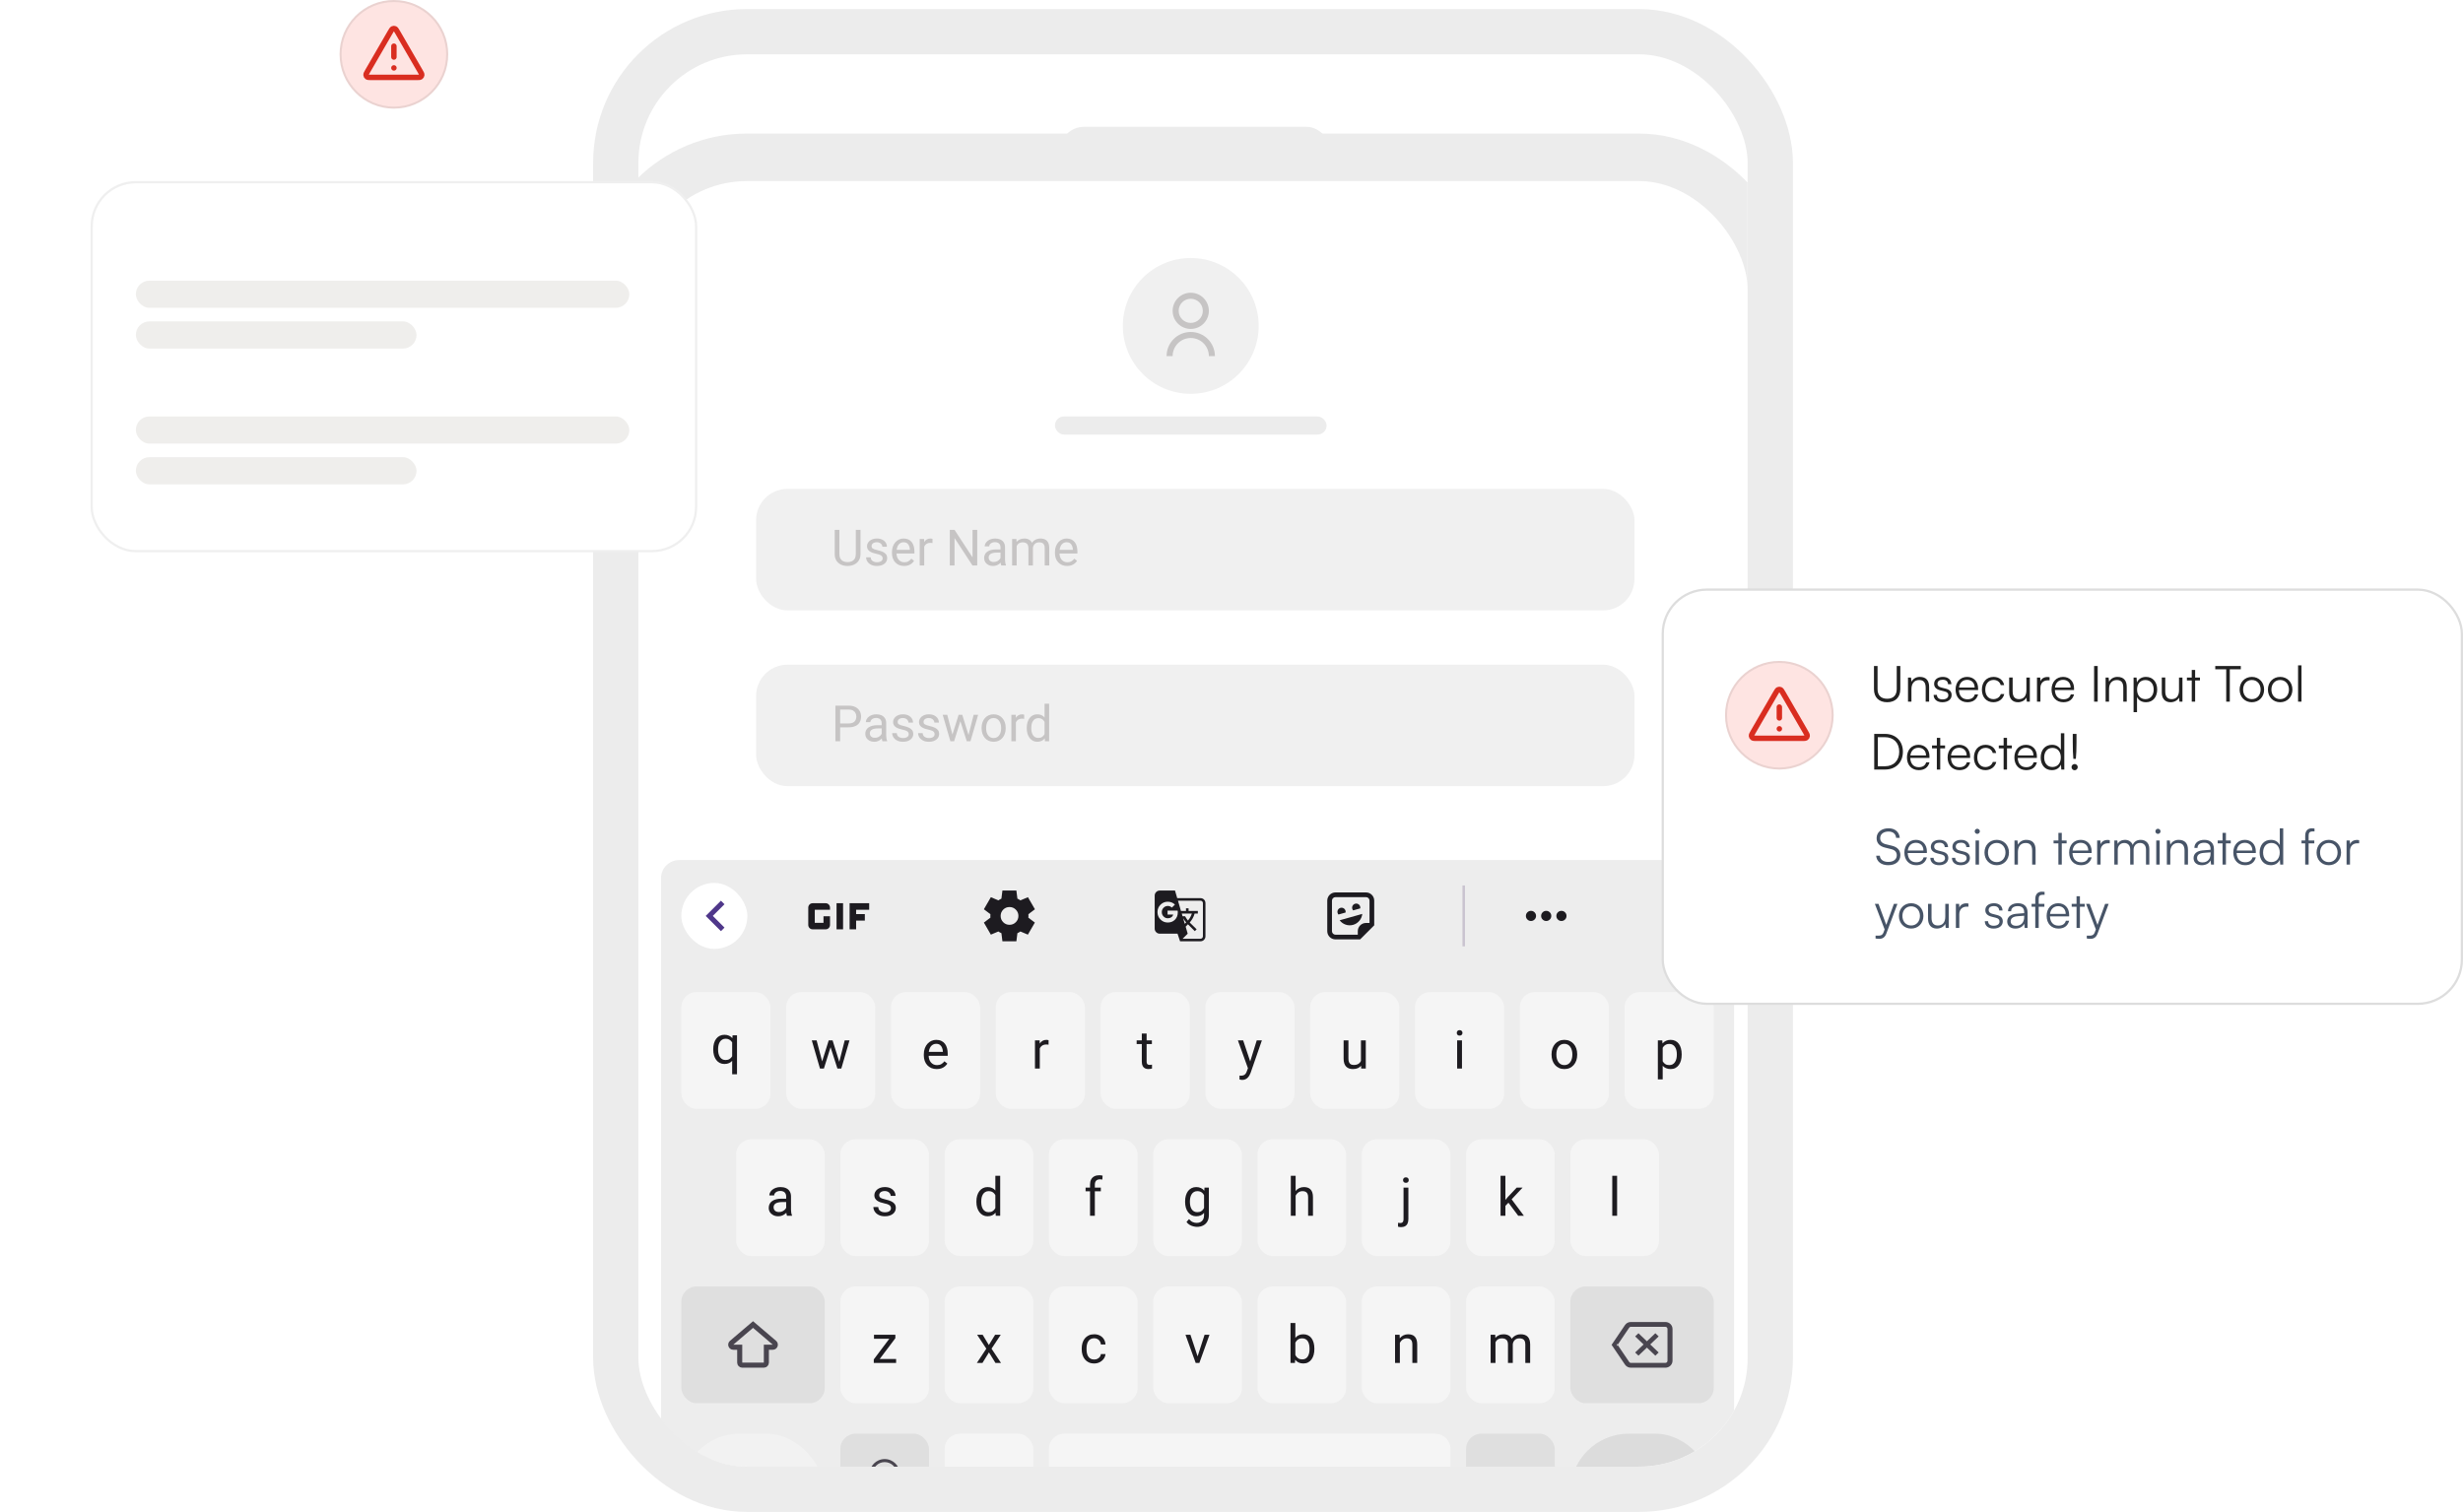 <svg width="544" height="334" viewBox="0 0 544 334" fill="none" xmlns="http://www.w3.org/2000/svg">
<g clip-path="url(#clip0_2166_24916)">
<g filter="url(#filter0_dd_2166_24916)">
<rect x="141" y="12" width="245" height="312" rx="24" fill="white"/>
<rect x="135.75" y="6.75" width="255.5" height="322.5" rx="29.25" stroke="#ECECEC" stroke-width="10.5"/>
</g>
<rect x="234" y="28" width="60" height="11" rx="5.5" fill="#ECECEC"/>
<rect x="167" y="108" width="194" height="26.837" rx="6.919" fill="#F0F0F0"/>
<path d="M189.021 117.049H190.059V122.373C190.059 122.964 189.928 123.456 189.665 123.849C189.402 124.241 189.052 124.537 188.616 124.735C188.184 124.93 187.713 125.027 187.205 125.027C186.672 125.027 186.189 124.93 185.757 124.735C185.328 124.537 184.987 124.241 184.735 123.849C184.487 123.456 184.362 122.964 184.362 122.373V117.049H185.395V122.373C185.395 122.784 185.47 123.123 185.622 123.389C185.773 123.656 185.984 123.854 186.254 123.984C186.528 124.114 186.845 124.178 187.205 124.178C187.569 124.178 187.886 124.114 188.157 123.984C188.43 123.854 188.643 123.656 188.794 123.389C188.946 123.123 189.021 122.784 189.021 122.373V117.049ZM194.951 123.368C194.951 123.224 194.918 123.09 194.854 122.968C194.792 122.842 194.664 122.728 194.47 122.627C194.279 122.523 193.991 122.433 193.605 122.357C193.281 122.288 192.987 122.207 192.724 122.114C192.465 122.02 192.243 121.906 192.059 121.773C191.879 121.64 191.74 121.483 191.643 121.303C191.546 121.123 191.497 120.912 191.497 120.67C191.497 120.44 191.547 120.222 191.648 120.016C191.753 119.811 191.899 119.629 192.086 119.471C192.277 119.312 192.506 119.188 192.773 119.098C193.039 119.008 193.337 118.962 193.664 118.962C194.133 118.962 194.533 119.045 194.864 119.211C195.196 119.377 195.45 119.598 195.627 119.876C195.803 120.15 195.891 120.454 195.891 120.789H194.891C194.891 120.627 194.843 120.47 194.746 120.319C194.652 120.164 194.513 120.036 194.329 119.935C194.149 119.834 193.928 119.784 193.664 119.784C193.387 119.784 193.162 119.827 192.989 119.914C192.819 119.997 192.695 120.103 192.616 120.233C192.54 120.362 192.502 120.499 192.502 120.643C192.502 120.752 192.52 120.849 192.556 120.935C192.596 121.018 192.665 121.096 192.762 121.168C192.859 121.236 192.996 121.301 193.173 121.362C193.349 121.424 193.574 121.485 193.848 121.546C194.328 121.654 194.722 121.784 195.032 121.935C195.342 122.087 195.572 122.272 195.724 122.492C195.875 122.712 195.951 122.978 195.951 123.292C195.951 123.548 195.897 123.782 195.789 123.995C195.684 124.207 195.531 124.391 195.329 124.546C195.131 124.697 194.893 124.816 194.616 124.903C194.342 124.986 194.034 125.027 193.691 125.027C193.176 125.027 192.74 124.935 192.383 124.751C192.027 124.568 191.756 124.33 191.573 124.038C191.389 123.746 191.297 123.438 191.297 123.114H192.302C192.317 123.387 192.396 123.605 192.54 123.768C192.684 123.926 192.861 124.04 193.07 124.108C193.279 124.173 193.486 124.205 193.691 124.205C193.965 124.205 194.194 124.169 194.378 124.097C194.565 124.025 194.708 123.926 194.805 123.8C194.902 123.674 194.951 123.53 194.951 123.368ZM199.691 125.027C199.284 125.027 198.915 124.959 198.583 124.822C198.255 124.681 197.972 124.485 197.735 124.232C197.5 123.98 197.32 123.681 197.194 123.335C197.068 122.989 197.005 122.611 197.005 122.2V121.973C197.005 121.497 197.075 121.074 197.216 120.703C197.356 120.328 197.547 120.011 197.789 119.752C198.03 119.492 198.304 119.296 198.61 119.162C198.916 119.029 199.234 118.962 199.562 118.962C199.979 118.962 200.34 119.035 200.643 119.179C200.949 119.323 201.199 119.525 201.394 119.784C201.588 120.04 201.733 120.343 201.826 120.692C201.92 121.038 201.967 121.416 201.967 121.827V122.276H197.599V121.46H200.967V121.384C200.952 121.125 200.898 120.872 200.805 120.627C200.715 120.382 200.57 120.18 200.372 120.022C200.174 119.863 199.904 119.784 199.562 119.784C199.334 119.784 199.125 119.833 198.935 119.93C198.744 120.024 198.58 120.164 198.443 120.352C198.306 120.539 198.199 120.768 198.124 121.038C198.048 121.308 198.01 121.62 198.01 121.973V122.2C198.01 122.478 198.048 122.739 198.124 122.984C198.203 123.225 198.317 123.438 198.464 123.622C198.616 123.805 198.798 123.95 199.01 124.054C199.226 124.159 199.471 124.211 199.745 124.211C200.098 124.211 200.397 124.139 200.643 123.995C200.888 123.851 201.102 123.658 201.286 123.416L201.891 123.897C201.765 124.088 201.605 124.27 201.41 124.443C201.215 124.616 200.976 124.757 200.691 124.865C200.41 124.973 200.077 125.027 199.691 125.027ZM204.134 119.989V124.919H203.134V119.071H204.107L204.134 119.989ZM205.961 119.038L205.956 119.968C205.873 119.95 205.794 119.939 205.718 119.935C205.646 119.928 205.563 119.925 205.469 119.925C205.239 119.925 205.035 119.961 204.859 120.033C204.682 120.105 204.532 120.206 204.41 120.335C204.287 120.465 204.19 120.62 204.118 120.8C204.05 120.977 204.005 121.171 203.983 121.384L203.702 121.546C203.702 121.193 203.736 120.861 203.805 120.552C203.877 120.242 203.987 119.968 204.134 119.73C204.282 119.489 204.469 119.301 204.696 119.168C204.927 119.031 205.201 118.962 205.518 118.962C205.59 118.962 205.673 118.971 205.767 118.989C205.86 119.004 205.925 119.02 205.961 119.038ZM215.836 117.049V124.919H214.788L210.826 118.849V124.919H209.783V117.049H210.826L214.804 123.135V117.049H215.836ZM220.982 123.919V120.908C220.982 120.678 220.935 120.478 220.842 120.308C220.752 120.135 220.615 120.002 220.431 119.908C220.247 119.815 220.02 119.768 219.75 119.768C219.498 119.768 219.276 119.811 219.085 119.898C218.898 119.984 218.75 120.098 218.642 120.238C218.537 120.379 218.485 120.53 218.485 120.692H217.485C217.485 120.483 217.539 120.276 217.647 120.071C217.755 119.865 217.91 119.68 218.112 119.514C218.317 119.344 218.562 119.211 218.847 119.114C219.135 119.013 219.456 118.962 219.809 118.962C220.234 118.962 220.609 119.035 220.933 119.179C221.261 119.323 221.517 119.541 221.701 119.833C221.888 120.121 221.982 120.483 221.982 120.919V123.643C221.982 123.838 221.998 124.045 222.031 124.265C222.067 124.485 222.119 124.674 222.187 124.832V124.919H221.144C221.094 124.804 221.054 124.65 221.025 124.46C220.997 124.265 220.982 124.085 220.982 123.919ZM221.155 121.373L221.166 122.076H220.155C219.87 122.076 219.616 122.099 219.393 122.146C219.17 122.189 218.982 122.256 218.831 122.346C218.68 122.436 218.564 122.55 218.485 122.687C218.406 122.82 218.366 122.977 218.366 123.157C218.366 123.341 218.407 123.508 218.49 123.66C218.573 123.811 218.698 123.932 218.863 124.022C219.033 124.108 219.24 124.151 219.485 124.151C219.791 124.151 220.061 124.087 220.296 123.957C220.53 123.827 220.715 123.669 220.852 123.481C220.993 123.294 221.069 123.112 221.079 122.935L221.506 123.416C221.481 123.568 221.413 123.735 221.301 123.919C221.189 124.103 221.04 124.279 220.852 124.449C220.669 124.614 220.449 124.753 220.193 124.865C219.941 124.973 219.656 125.027 219.339 125.027C218.943 125.027 218.595 124.95 218.296 124.795C218 124.64 217.77 124.432 217.604 124.173C217.442 123.91 217.361 123.616 217.361 123.292C217.361 122.978 217.422 122.703 217.544 122.465C217.667 122.224 217.844 122.024 218.074 121.865C218.305 121.703 218.582 121.58 218.907 121.497C219.231 121.415 219.593 121.373 219.993 121.373H221.155ZM224.55 120.233V124.919H223.544V119.071H224.496L224.55 120.233ZM224.344 121.773L223.879 121.757C223.883 121.357 223.935 120.988 224.036 120.649C224.137 120.307 224.287 120.009 224.485 119.757C224.683 119.505 224.93 119.31 225.225 119.173C225.521 119.033 225.863 118.962 226.252 118.962C226.526 118.962 226.778 119.002 227.009 119.081C227.24 119.157 227.44 119.278 227.609 119.444C227.778 119.609 227.91 119.822 228.003 120.081C228.097 120.341 228.144 120.654 228.144 121.022V124.919H227.144V121.07C227.144 120.764 227.092 120.519 226.987 120.335C226.886 120.152 226.742 120.018 226.555 119.935C226.367 119.849 226.148 119.806 225.895 119.806C225.6 119.806 225.353 119.858 225.155 119.962C224.957 120.067 224.798 120.211 224.679 120.395C224.56 120.579 224.474 120.789 224.42 121.027C224.369 121.261 224.344 121.51 224.344 121.773ZM228.133 121.222L227.463 121.427C227.467 121.107 227.519 120.798 227.62 120.503C227.724 120.207 227.874 119.944 228.068 119.714C228.267 119.483 228.51 119.301 228.798 119.168C229.086 119.031 229.416 118.962 229.787 118.962C230.101 118.962 230.378 119.004 230.62 119.087C230.865 119.17 231.07 119.298 231.236 119.471C231.405 119.64 231.533 119.858 231.62 120.125C231.706 120.391 231.749 120.708 231.749 121.076V124.919H230.744V121.065C230.744 120.737 230.692 120.483 230.587 120.303C230.486 120.119 230.342 119.991 230.155 119.919C229.971 119.844 229.751 119.806 229.495 119.806C229.275 119.806 229.081 119.844 228.912 119.919C228.742 119.995 228.6 120.099 228.485 120.233C228.369 120.362 228.281 120.512 228.22 120.681C228.162 120.851 228.133 121.031 228.133 121.222ZM235.69 125.027C235.282 125.027 234.913 124.959 234.582 124.822C234.254 124.681 233.971 124.485 233.733 124.232C233.499 123.98 233.319 123.681 233.192 123.335C233.066 122.989 233.003 122.611 233.003 122.2V121.973C233.003 121.497 233.073 121.074 233.214 120.703C233.355 120.328 233.546 120.011 233.787 119.752C234.028 119.492 234.302 119.296 234.609 119.162C234.915 119.029 235.232 118.962 235.56 118.962C235.978 118.962 236.338 119.035 236.641 119.179C236.947 119.323 237.198 119.525 237.392 119.784C237.587 120.04 237.731 120.343 237.825 120.692C237.918 121.038 237.965 121.416 237.965 121.827V122.276H233.598V121.46H236.965V121.384C236.951 121.125 236.897 120.872 236.803 120.627C236.713 120.382 236.569 120.18 236.371 120.022C236.172 119.863 235.902 119.784 235.56 119.784C235.333 119.784 235.124 119.833 234.933 119.93C234.742 120.024 234.578 120.164 234.441 120.352C234.304 120.539 234.198 120.768 234.122 121.038C234.046 121.308 234.009 121.62 234.009 121.973V122.2C234.009 122.478 234.046 122.739 234.122 122.984C234.201 123.225 234.315 123.438 234.463 123.622C234.614 123.805 234.796 123.95 235.009 124.054C235.225 124.159 235.47 124.211 235.744 124.211C236.097 124.211 236.396 124.139 236.641 123.995C236.886 123.851 237.1 123.658 237.284 123.416L237.889 123.897C237.763 124.088 237.603 124.27 237.408 124.443C237.214 124.616 236.974 124.757 236.69 124.865C236.408 124.973 236.075 125.027 235.69 125.027Z" fill="#C6C4C4"/>
<rect x="167" y="146.837" width="194" height="26.837" rx="6.919" fill="#F0F0F0"/>
<path d="M187.422 160.67H185.319V159.821H187.422C187.829 159.821 188.158 159.756 188.411 159.626C188.663 159.497 188.847 159.316 188.962 159.086C189.081 158.855 189.14 158.592 189.14 158.297C189.14 158.026 189.081 157.772 188.962 157.535C188.847 157.297 188.663 157.106 188.411 156.962C188.158 156.814 187.829 156.74 187.422 156.74H185.562V163.756H184.519V155.886H187.422C188.016 155.886 188.519 155.989 188.93 156.194C189.34 156.399 189.652 156.684 189.865 157.048C190.077 157.408 190.184 157.821 190.184 158.286C190.184 158.79 190.077 159.221 189.865 159.578C189.652 159.934 189.34 160.206 188.93 160.394C188.519 160.578 188.016 160.67 187.422 160.67ZM194.735 162.756V159.745C194.735 159.515 194.688 159.315 194.594 159.145C194.504 158.972 194.367 158.839 194.183 158.745C194 158.652 193.773 158.605 193.502 158.605C193.25 158.605 193.028 158.648 192.837 158.734C192.65 158.821 192.502 158.934 192.394 159.075C192.29 159.216 192.238 159.367 192.238 159.529H191.238C191.238 159.32 191.292 159.113 191.4 158.907C191.508 158.702 191.663 158.516 191.865 158.351C192.07 158.181 192.315 158.048 192.6 157.951C192.888 157.85 193.209 157.799 193.562 157.799C193.987 157.799 194.362 157.871 194.686 158.016C195.014 158.16 195.27 158.378 195.454 158.67C195.641 158.958 195.735 159.32 195.735 159.756V162.48C195.735 162.675 195.751 162.882 195.783 163.102C195.819 163.322 195.872 163.511 195.94 163.669V163.756H194.897C194.846 163.641 194.807 163.487 194.778 163.296C194.749 163.102 194.735 162.922 194.735 162.756ZM194.908 160.21L194.918 160.913H193.908C193.623 160.913 193.369 160.936 193.146 160.983C192.922 161.026 192.735 161.093 192.583 161.183C192.432 161.273 192.317 161.387 192.238 161.524C192.158 161.657 192.119 161.814 192.119 161.994C192.119 162.178 192.16 162.345 192.243 162.496C192.326 162.648 192.45 162.769 192.616 162.859C192.785 162.945 192.992 162.988 193.237 162.988C193.544 162.988 193.814 162.923 194.048 162.794C194.282 162.664 194.468 162.505 194.605 162.318C194.746 162.131 194.821 161.949 194.832 161.772L195.259 162.253C195.234 162.405 195.165 162.572 195.054 162.756C194.942 162.94 194.792 163.116 194.605 163.286C194.421 163.451 194.201 163.59 193.946 163.702C193.693 163.81 193.409 163.864 193.092 163.864C192.695 163.864 192.347 163.786 192.048 163.632C191.753 163.477 191.522 163.269 191.356 163.01C191.194 162.747 191.113 162.453 191.113 162.129C191.113 161.815 191.174 161.54 191.297 161.302C191.42 161.06 191.596 160.86 191.827 160.702C192.057 160.54 192.335 160.417 192.659 160.334C192.983 160.252 193.346 160.21 193.746 160.21H194.908ZM200.713 162.205C200.713 162.06 200.68 161.927 200.616 161.805C200.554 161.678 200.426 161.565 200.232 161.464C200.041 161.36 199.752 161.269 199.367 161.194C199.043 161.125 198.749 161.044 198.486 160.951C198.226 160.857 198.005 160.743 197.821 160.61C197.641 160.477 197.502 160.32 197.405 160.14C197.308 159.96 197.259 159.749 197.259 159.507C197.259 159.277 197.309 159.059 197.41 158.853C197.515 158.648 197.661 158.466 197.848 158.307C198.039 158.149 198.268 158.025 198.535 157.935C198.801 157.844 199.098 157.799 199.426 157.799C199.895 157.799 200.295 157.882 200.626 158.048C200.958 158.214 201.212 158.435 201.388 158.713C201.565 158.987 201.653 159.291 201.653 159.626H200.653C200.653 159.464 200.605 159.307 200.507 159.156C200.414 159.001 200.275 158.873 200.091 158.772C199.911 158.671 199.689 158.621 199.426 158.621C199.149 158.621 198.924 158.664 198.751 158.751C198.581 158.834 198.457 158.94 198.378 159.07C198.302 159.199 198.264 159.336 198.264 159.48C198.264 159.588 198.282 159.686 198.318 159.772C198.358 159.855 198.426 159.933 198.524 160.005C198.621 160.073 198.758 160.138 198.935 160.199C199.111 160.261 199.336 160.322 199.61 160.383C200.089 160.491 200.484 160.621 200.794 160.772C201.104 160.924 201.334 161.109 201.486 161.329C201.637 161.549 201.713 161.815 201.713 162.129C201.713 162.385 201.659 162.619 201.551 162.832C201.446 163.044 201.293 163.228 201.091 163.383C200.893 163.534 200.655 163.653 200.378 163.74C200.104 163.823 199.796 163.864 199.453 163.864C198.938 163.864 198.502 163.772 198.145 163.588C197.789 163.405 197.518 163.167 197.335 162.875C197.151 162.583 197.059 162.275 197.059 161.951H198.064C198.079 162.224 198.158 162.442 198.302 162.605C198.446 162.763 198.623 162.877 198.832 162.945C199.041 163.01 199.248 163.042 199.453 163.042C199.727 163.042 199.956 163.006 200.14 162.934C200.327 162.862 200.47 162.763 200.567 162.637C200.664 162.511 200.713 162.367 200.713 162.205ZM206.431 162.205C206.431 162.06 206.399 161.927 206.334 161.805C206.273 161.678 206.145 161.565 205.95 161.464C205.759 161.36 205.471 161.269 205.086 161.194C204.761 161.125 204.468 161.044 204.205 160.951C203.945 160.857 203.723 160.743 203.54 160.61C203.36 160.477 203.221 160.32 203.124 160.14C203.026 159.96 202.978 159.749 202.978 159.507C202.978 159.277 203.028 159.059 203.129 158.853C203.233 158.648 203.379 158.466 203.567 158.307C203.758 158.149 203.987 158.025 204.253 157.935C204.52 157.844 204.817 157.799 205.145 157.799C205.613 157.799 206.013 157.882 206.345 158.048C206.676 158.214 206.931 158.435 207.107 158.713C207.284 158.987 207.372 159.291 207.372 159.626H206.372C206.372 159.464 206.323 159.307 206.226 159.156C206.132 159.001 205.994 158.873 205.81 158.772C205.63 158.671 205.408 158.621 205.145 158.621C204.868 158.621 204.642 158.664 204.469 158.751C204.3 158.834 204.176 158.94 204.096 159.07C204.021 159.199 203.983 159.336 203.983 159.48C203.983 159.588 204.001 159.686 204.037 159.772C204.077 159.855 204.145 159.933 204.242 160.005C204.34 160.073 204.477 160.138 204.653 160.199C204.83 160.261 205.055 160.322 205.329 160.383C205.808 160.491 206.203 160.621 206.513 160.772C206.822 160.924 207.053 161.109 207.204 161.329C207.356 161.549 207.431 161.815 207.431 162.129C207.431 162.385 207.377 162.619 207.269 162.832C207.165 163.044 207.012 163.228 206.81 163.383C206.612 163.534 206.374 163.653 206.096 163.74C205.822 163.823 205.514 163.864 205.172 163.864C204.657 163.864 204.221 163.772 203.864 163.588C203.507 163.405 203.237 163.167 203.053 162.875C202.869 162.583 202.778 162.275 202.778 161.951H203.783C203.797 162.224 203.877 162.442 204.021 162.605C204.165 162.763 204.341 162.877 204.55 162.945C204.759 163.01 204.967 163.042 205.172 163.042C205.446 163.042 205.675 163.006 205.859 162.934C206.046 162.862 206.188 162.763 206.286 162.637C206.383 162.511 206.431 162.367 206.431 162.205ZM210.226 162.718L211.729 157.907H212.388L212.258 158.864L210.729 163.756H210.085L210.226 162.718ZM209.215 157.907L210.496 162.772L210.588 163.756H209.912L208.215 157.907H209.215ZM213.826 162.734L215.047 157.907H216.042L214.345 163.756H213.674L213.826 162.734ZM212.534 157.907L214.004 162.637L214.172 163.756H213.534L211.961 158.853L211.831 157.907H212.534ZM216.804 160.897V160.772C216.804 160.351 216.865 159.96 216.988 159.599C217.11 159.235 217.287 158.92 217.517 158.653C217.748 158.383 218.027 158.174 218.355 158.026C218.683 157.875 219.051 157.799 219.458 157.799C219.869 157.799 220.238 157.875 220.566 158.026C220.897 158.174 221.179 158.383 221.409 158.653C221.643 158.92 221.822 159.235 221.944 159.599C222.067 159.96 222.128 160.351 222.128 160.772V160.897C222.128 161.318 222.067 161.709 221.944 162.069C221.822 162.43 221.643 162.745 221.409 163.015C221.179 163.282 220.899 163.491 220.571 163.642C220.247 163.79 219.879 163.864 219.469 163.864C219.058 163.864 218.689 163.79 218.361 163.642C218.033 163.491 217.752 163.282 217.517 163.015C217.287 162.745 217.11 162.43 216.988 162.069C216.865 161.709 216.804 161.318 216.804 160.897ZM217.804 160.772V160.897C217.804 161.188 217.838 161.464 217.907 161.724C217.975 161.979 218.078 162.206 218.215 162.405C218.355 162.603 218.53 162.76 218.739 162.875C218.948 162.987 219.191 163.042 219.469 163.042C219.743 163.042 219.982 162.987 220.188 162.875C220.397 162.76 220.57 162.603 220.706 162.405C220.843 162.206 220.946 161.979 221.015 161.724C221.087 161.464 221.123 161.188 221.123 160.897V160.772C221.123 160.484 221.087 160.212 221.015 159.956C220.946 159.697 220.842 159.468 220.701 159.27C220.564 159.068 220.391 158.909 220.182 158.794C219.977 158.679 219.735 158.621 219.458 158.621C219.184 158.621 218.943 158.679 218.734 158.794C218.528 158.909 218.355 159.068 218.215 159.27C218.078 159.468 217.975 159.697 217.907 159.956C217.838 160.212 217.804 160.484 217.804 160.772ZM224.382 158.826V163.756H223.382V157.907H224.355L224.382 158.826ZM226.209 157.875L226.204 158.805C226.121 158.787 226.041 158.776 225.966 158.772C225.894 158.765 225.811 158.761 225.717 158.761C225.486 158.761 225.283 158.798 225.106 158.87C224.93 158.942 224.78 159.043 224.658 159.172C224.535 159.302 224.438 159.457 224.366 159.637C224.297 159.814 224.252 160.008 224.231 160.221L223.95 160.383C223.95 160.03 223.984 159.698 224.052 159.388C224.124 159.079 224.234 158.805 224.382 158.567C224.53 158.325 224.717 158.138 224.944 158.005C225.175 157.868 225.449 157.799 225.766 157.799C225.838 157.799 225.921 157.808 226.014 157.826C226.108 157.841 226.173 157.857 226.209 157.875ZM230.711 162.621V155.454H231.717V163.756H230.798L230.711 162.621ZM226.776 160.897V160.783C226.776 160.336 226.831 159.931 226.939 159.567C227.05 159.199 227.207 158.884 227.409 158.621C227.614 158.358 227.858 158.156 228.139 158.016C228.423 157.871 228.74 157.799 229.09 157.799C229.457 157.799 229.778 157.864 230.052 157.994C230.329 158.12 230.564 158.306 230.755 158.551C230.949 158.792 231.102 159.084 231.214 159.426C231.326 159.769 231.403 160.156 231.447 160.588V161.086C231.407 161.515 231.329 161.9 231.214 162.242C231.102 162.585 230.949 162.877 230.755 163.118C230.564 163.359 230.329 163.545 230.052 163.675C229.775 163.801 229.45 163.864 229.079 163.864C228.737 163.864 228.423 163.79 228.139 163.642C227.858 163.495 227.614 163.287 227.409 163.021C227.207 162.754 227.05 162.441 226.939 162.08C226.831 161.716 226.776 161.322 226.776 160.897ZM227.782 160.783V160.897C227.782 161.188 227.811 161.462 227.868 161.718C227.93 161.974 228.023 162.199 228.149 162.394C228.276 162.588 228.436 162.741 228.63 162.853C228.825 162.961 229.057 163.015 229.328 163.015C229.659 163.015 229.931 162.945 230.144 162.805C230.36 162.664 230.533 162.478 230.663 162.248C230.793 162.017 230.893 161.767 230.965 161.497V160.194C230.922 159.996 230.859 159.805 230.776 159.621C230.697 159.434 230.593 159.268 230.463 159.124C230.337 158.976 230.18 158.859 229.993 158.772C229.809 158.686 229.591 158.643 229.339 158.643C229.065 158.643 228.829 158.7 228.63 158.816C228.436 158.927 228.276 159.082 228.149 159.28C228.023 159.475 227.93 159.702 227.868 159.961C227.811 160.217 227.782 160.491 227.782 160.783Z" fill="#C6C4C4"/>
<circle cx="15" cy="15" r="15" transform="matrix(1 0 0 -1 248 87)" fill="#F0F0F0"/>
<path d="M257.666 78.667C257.666 75.722 260.054 73.334 262.999 73.334C265.945 73.334 268.333 75.722 268.333 78.667H266.999C266.999 76.458 265.208 74.667 262.999 74.667C260.79 74.667 258.999 76.458 258.999 78.667H257.666ZM262.999 72.667C260.789 72.667 258.999 70.877 258.999 68.667C258.999 66.457 260.789 64.667 262.999 64.667C265.209 64.667 266.999 66.457 266.999 68.667C266.999 70.877 265.209 72.667 262.999 72.667ZM262.999 71.334C264.473 71.334 265.666 70.14 265.666 68.667C265.666 67.194 264.473 66 262.999 66C261.526 66 260.333 67.194 260.333 68.667C260.333 70.14 261.526 71.334 262.999 71.334Z" fill="#C6C4C4"/>
<rect x="233" y="92" width="60" height="4" rx="2" fill="#ECECEC"/>
<rect x="146" y="190" width="237" height="195" rx="4" fill="#EDEDED"/>
<rect x="150.486" y="219.155" width="19.691" height="25.791" rx="3.364" fill="#F5F5F5"/>
<path d="M161.712 237.321V229.905L161.804 228.709H162.781V237.321H161.712ZM157.532 231.888V231.768C157.532 231.292 157.588 230.861 157.699 230.474C157.81 230.083 157.973 229.748 158.188 229.468C158.402 229.188 158.661 228.974 158.964 228.824C159.27 228.671 159.619 228.594 160.01 228.594C160.401 228.594 160.744 228.663 161.039 228.801C161.338 228.935 161.591 229.133 161.798 229.393C162.009 229.65 162.176 229.96 162.298 230.325C162.421 230.689 162.505 231.101 162.551 231.561V232.09C162.509 232.546 162.427 232.956 162.304 233.32C162.181 233.684 162.015 233.994 161.804 234.251C161.597 234.508 161.342 234.705 161.039 234.843C160.74 234.978 160.393 235.045 159.999 235.045C159.615 235.045 159.27 234.966 158.964 234.809C158.661 234.652 158.402 234.431 158.188 234.148C157.977 233.864 157.814 233.531 157.699 233.147C157.588 232.76 157.532 232.341 157.532 231.888ZM158.602 231.768V231.888C158.602 232.199 158.634 232.492 158.699 232.768C158.764 233.04 158.864 233.282 158.998 233.492C159.136 233.703 159.309 233.87 159.516 233.993C159.726 234.111 159.976 234.171 160.263 234.171C160.616 234.171 160.909 234.094 161.143 233.941C161.38 233.788 161.57 233.586 161.712 233.337C161.854 233.084 161.963 232.814 162.04 232.527V231.141C161.997 230.93 161.93 230.725 161.838 230.526C161.75 230.327 161.635 230.148 161.493 229.991C161.352 229.83 161.179 229.704 160.976 229.612C160.777 229.516 160.543 229.468 160.275 229.468C159.983 229.468 159.732 229.529 159.521 229.652C159.311 229.775 159.136 229.943 158.998 230.158C158.864 230.369 158.764 230.612 158.699 230.888C158.634 231.164 158.602 231.457 158.602 231.768Z" fill="#1D1B20"/>
<rect x="173.635" y="219.155" width="19.691" height="25.791" rx="3.364" fill="#F5F5F5"/>
<path d="M181.44 234.947L183.038 229.83H183.739L183.601 230.848L181.974 236.051H181.29L181.44 234.947ZM180.364 229.83L181.727 235.004L181.825 236.051H181.106L179.301 229.83H180.364ZM185.268 234.964L186.568 229.83H187.626L185.82 236.051H185.107L185.268 234.964ZM183.894 229.83L185.458 234.861L185.636 236.051H184.958L183.285 230.836L183.147 229.83H183.894Z" fill="#1D1B20"/>
<rect x="196.783" y="219.155" width="19.691" height="25.791" rx="3.364" fill="#F5F5F5"/>
<path d="M206.899 236.166C206.466 236.166 206.073 236.093 205.721 235.947C205.372 235.798 205.071 235.589 204.818 235.321C204.569 235.052 204.377 234.734 204.243 234.366C204.109 233.998 204.042 233.596 204.042 233.159V232.917C204.042 232.412 204.117 231.961 204.266 231.566C204.415 231.168 204.619 230.831 204.875 230.555C205.132 230.279 205.423 230.07 205.749 229.928C206.075 229.786 206.412 229.715 206.761 229.715C207.206 229.715 207.589 229.792 207.911 229.945C208.237 230.098 208.503 230.313 208.71 230.589C208.917 230.861 209.07 231.183 209.17 231.555C209.27 231.923 209.32 232.325 209.32 232.762V233.239H204.674V232.371H208.256V232.291C208.241 232.015 208.183 231.747 208.083 231.486C207.988 231.225 207.834 231.011 207.624 230.842C207.413 230.673 207.125 230.589 206.761 230.589C206.52 230.589 206.297 230.641 206.094 230.744C205.891 230.844 205.717 230.993 205.571 231.193C205.425 231.392 205.312 231.635 205.232 231.923C205.151 232.21 205.111 232.542 205.111 232.917V233.159C205.111 233.454 205.151 233.732 205.232 233.993C205.316 234.249 205.437 234.476 205.594 234.671C205.755 234.866 205.949 235.02 206.175 235.131C206.405 235.242 206.665 235.298 206.957 235.298C207.332 235.298 207.65 235.221 207.911 235.068C208.172 234.914 208.4 234.709 208.595 234.453L209.239 234.964C209.105 235.167 208.934 235.361 208.727 235.545C208.52 235.729 208.265 235.878 207.963 235.993C207.664 236.108 207.309 236.166 206.899 236.166Z" fill="#1D1B20"/>
<rect x="219.932" y="219.155" width="19.691" height="25.791" rx="3.364" fill="#F5F5F5"/>
<path d="M229.657 230.808V236.051H228.593V229.83H229.628L229.657 230.808ZM231.6 229.796L231.594 230.785C231.506 230.765 231.422 230.754 231.341 230.75C231.264 230.742 231.176 230.739 231.077 230.739C230.831 230.739 230.615 230.777 230.427 230.854C230.239 230.93 230.08 231.038 229.95 231.175C229.82 231.313 229.716 231.478 229.639 231.67C229.567 231.858 229.519 232.065 229.496 232.291L229.197 232.463C229.197 232.088 229.233 231.735 229.306 231.405C229.383 231.076 229.499 230.785 229.657 230.532C229.814 230.275 230.013 230.075 230.255 229.934C230.5 229.788 230.791 229.715 231.128 229.715C231.205 229.715 231.293 229.725 231.393 229.744C231.493 229.759 231.561 229.777 231.6 229.796Z" fill="#1D1B20"/>
<rect x="243.08" y="219.155" width="19.691" height="25.791" rx="3.364" fill="#F5F5F5"/>
<path d="M254.415 229.83V230.647H251.052V229.83H254.415ZM252.19 228.318H253.253V234.51C253.253 234.721 253.286 234.88 253.351 234.987C253.416 235.095 253.501 235.165 253.604 235.2C253.708 235.234 253.819 235.252 253.938 235.252C254.026 235.252 254.118 235.244 254.214 235.229C254.313 235.209 254.388 235.194 254.438 235.183L254.444 236.051C254.359 236.078 254.248 236.103 254.11 236.126C253.976 236.152 253.813 236.166 253.621 236.166C253.361 236.166 253.121 236.114 252.903 236.011C252.684 235.907 252.51 235.735 252.38 235.493C252.253 235.248 252.19 234.918 252.19 234.504V228.318Z" fill="#1D1B20"/>
<rect x="266.229" y="219.155" width="19.691" height="25.791" rx="3.364" fill="#F5F5F5"/>
<path d="M275.844 235.407L277.575 229.83H278.713L276.218 237.011C276.16 237.164 276.084 237.329 275.988 237.505C275.896 237.685 275.777 237.856 275.632 238.017C275.486 238.178 275.31 238.308 275.103 238.408C274.899 238.511 274.656 238.563 274.372 238.563C274.288 238.563 274.181 238.552 274.051 238.529C273.92 238.506 273.828 238.487 273.775 238.471L273.769 237.609C273.799 237.613 273.847 237.616 273.913 237.62C273.982 237.628 274.029 237.632 274.056 237.632C274.298 237.632 274.503 237.599 274.671 237.534C274.84 237.473 274.982 237.367 275.097 237.218C275.216 237.072 275.317 236.871 275.402 236.614L275.844 235.407ZM274.574 229.83L276.189 234.659L276.465 235.781L275.701 236.172L273.412 229.83H274.574Z" fill="#1D1B20"/>
<rect x="289.377" y="219.155" width="19.691" height="25.791" rx="3.364" fill="#F5F5F5"/>
<path d="M300.591 234.613V229.83H301.66V236.051H300.643L300.591 234.613ZM300.792 233.303L301.235 233.291C301.235 233.705 301.191 234.088 301.103 234.441C301.018 234.79 300.88 235.093 300.689 235.349C300.497 235.606 300.246 235.807 299.936 235.953C299.625 236.095 299.248 236.166 298.803 236.166C298.5 236.166 298.222 236.122 297.969 236.034C297.72 235.945 297.506 235.809 297.325 235.625C297.145 235.441 297.005 235.202 296.906 234.907C296.81 234.612 296.762 234.257 296.762 233.843V229.83H297.826V233.855C297.826 234.134 297.856 234.366 297.918 234.55C297.983 234.73 298.069 234.874 298.176 234.981C298.287 235.085 298.41 235.158 298.544 235.2C298.682 235.242 298.824 235.263 298.97 235.263C299.422 235.263 299.78 235.177 300.045 235.004C300.309 234.828 300.499 234.592 300.614 234.297C300.733 233.998 300.792 233.667 300.792 233.303Z" fill="#1D1B20"/>
<rect x="312.525" y="219.155" width="19.691" height="25.791" rx="3.364" fill="#F5F5F5"/>
<path d="M322.906 229.83V236.051H321.836V229.83H322.906ZM321.756 228.18C321.756 228.008 321.808 227.862 321.911 227.743C322.018 227.624 322.176 227.565 322.383 227.565C322.586 227.565 322.741 227.624 322.848 227.743C322.959 227.862 323.015 228.008 323.015 228.18C323.015 228.345 322.959 228.487 322.848 228.606C322.741 228.721 322.586 228.778 322.383 228.778C322.176 228.778 322.018 228.721 321.911 228.606C321.808 228.487 321.756 228.345 321.756 228.18Z" fill="#1D1B20"/>
<rect x="335.674" y="219.155" width="19.691" height="25.791" rx="3.364" fill="#F5F5F5"/>
<path d="M342.691 233.009V232.877C342.691 232.429 342.756 232.013 342.886 231.63C343.017 231.243 343.205 230.907 343.45 230.624C343.695 230.336 343.992 230.114 344.341 229.957C344.69 229.796 345.081 229.715 345.514 229.715C345.951 229.715 346.344 229.796 346.692 229.957C347.045 230.114 347.344 230.336 347.589 230.624C347.838 230.907 348.028 231.243 348.158 231.63C348.289 232.013 348.354 232.429 348.354 232.877V233.009C348.354 233.458 348.289 233.874 348.158 234.257C348.028 234.64 347.838 234.976 347.589 235.263C347.344 235.547 347.047 235.769 346.698 235.93C346.353 236.087 345.962 236.166 345.525 236.166C345.088 236.166 344.695 236.087 344.347 235.93C343.998 235.769 343.699 235.547 343.45 235.263C343.205 234.976 343.017 234.64 342.886 234.257C342.756 233.874 342.691 233.458 342.691 233.009ZM343.755 232.877V233.009C343.755 233.32 343.791 233.613 343.864 233.889C343.937 234.161 344.046 234.403 344.191 234.613C344.341 234.824 344.527 234.991 344.749 235.114C344.971 235.232 345.23 235.292 345.525 235.292C345.817 235.292 346.071 235.232 346.29 235.114C346.512 234.991 346.696 234.824 346.842 234.613C346.987 234.403 347.097 234.161 347.17 233.889C347.246 233.613 347.285 233.32 347.285 233.009V232.877C347.285 232.571 347.246 232.281 347.17 232.009C347.097 231.733 346.986 231.49 346.836 231.279C346.69 231.064 346.506 230.896 346.284 230.773C346.066 230.65 345.809 230.589 345.514 230.589C345.222 230.589 344.966 230.65 344.743 230.773C344.525 230.896 344.341 231.064 344.191 231.279C344.046 231.49 343.937 231.733 343.864 232.009C343.791 232.281 343.755 232.571 343.755 232.877Z" fill="#1D1B20"/>
<rect x="358.824" y="219.155" width="19.691" height="25.791" rx="3.364" fill="#F5F5F5"/>
<path d="M367.238 231.026V238.442H366.169V229.83H367.146L367.238 231.026ZM371.43 232.889V233.009C371.43 233.462 371.376 233.881 371.269 234.269C371.161 234.652 371.004 234.985 370.797 235.269C370.594 235.553 370.343 235.773 370.044 235.93C369.745 236.087 369.402 236.166 369.015 236.166C368.62 236.166 368.271 236.101 367.969 235.97C367.666 235.84 367.409 235.65 367.198 235.401C366.987 235.152 366.819 234.853 366.692 234.504C366.57 234.155 366.485 233.763 366.439 233.326V232.682C366.485 232.222 366.571 231.81 366.698 231.446C366.824 231.082 366.991 230.771 367.198 230.514C367.409 230.254 367.664 230.056 367.963 229.922C368.262 229.784 368.607 229.715 368.998 229.715C369.389 229.715 369.735 229.792 370.038 229.945C370.341 230.095 370.596 230.309 370.803 230.589C371.01 230.869 371.165 231.204 371.269 231.595C371.376 231.982 371.43 232.413 371.43 232.889ZM370.36 233.009V232.889C370.36 232.578 370.328 232.287 370.262 232.015C370.197 231.739 370.096 231.497 369.958 231.29C369.824 231.08 369.651 230.915 369.44 230.796C369.23 230.673 368.978 230.612 368.687 230.612C368.419 230.612 368.185 230.658 367.986 230.75C367.79 230.842 367.624 230.967 367.486 231.124C367.348 231.277 367.235 231.453 367.146 231.653C367.062 231.848 366.999 232.051 366.957 232.262V233.751C367.033 234.019 367.141 234.272 367.279 234.51C367.417 234.744 367.601 234.934 367.831 235.079C368.061 235.221 368.35 235.292 368.699 235.292C368.986 235.292 369.233 235.232 369.44 235.114C369.651 234.991 369.824 234.824 369.958 234.613C370.096 234.403 370.197 234.161 370.262 233.889C370.328 233.613 370.36 233.32 370.36 233.009Z" fill="#1D1B20"/>
<rect x="162.578" y="251.675" width="19.578" height="25.791" rx="3.364" fill="#F5F5F5"/>
<path d="M173.644 267.507V264.304C173.644 264.059 173.594 263.846 173.494 263.666C173.398 263.482 173.253 263.34 173.057 263.241C172.862 263.141 172.62 263.091 172.333 263.091C172.064 263.091 171.829 263.137 171.626 263.229C171.426 263.321 171.269 263.442 171.154 263.592C171.043 263.741 170.987 263.902 170.987 264.074H169.924C169.924 263.852 169.981 263.632 170.096 263.413C170.211 263.195 170.376 262.997 170.591 262.821C170.809 262.641 171.07 262.499 171.373 262.396C171.679 262.288 172.02 262.235 172.396 262.235C172.848 262.235 173.247 262.311 173.592 262.465C173.941 262.618 174.213 262.85 174.408 263.16C174.607 263.467 174.707 263.852 174.707 264.316V267.214C174.707 267.42 174.724 267.641 174.759 267.875C174.797 268.108 174.853 268.31 174.926 268.478V268.57H173.816C173.762 268.448 173.72 268.285 173.689 268.082C173.659 267.875 173.644 267.683 173.644 267.507ZM173.827 264.799L173.839 265.546H172.764C172.461 265.546 172.191 265.571 171.953 265.621C171.716 265.667 171.516 265.738 171.355 265.834C171.194 265.93 171.072 266.05 170.987 266.196C170.903 266.338 170.861 266.504 170.861 266.696C170.861 266.892 170.905 267.07 170.993 267.231C171.081 267.392 171.214 267.52 171.39 267.616C171.57 267.708 171.79 267.754 172.051 267.754C172.377 267.754 172.664 267.685 172.913 267.547C173.162 267.409 173.36 267.24 173.506 267.041C173.655 266.842 173.735 266.648 173.747 266.46L174.201 266.972C174.174 267.133 174.102 267.311 173.983 267.507C173.864 267.702 173.705 267.89 173.506 268.07C173.31 268.246 173.076 268.394 172.804 268.513C172.536 268.628 172.233 268.685 171.896 268.685C171.474 268.685 171.104 268.603 170.786 268.438C170.472 268.273 170.227 268.053 170.05 267.777C169.878 267.497 169.792 267.185 169.792 266.84C169.792 266.506 169.857 266.213 169.987 265.96C170.117 265.703 170.305 265.491 170.55 265.322C170.796 265.15 171.091 265.019 171.436 264.931C171.781 264.843 172.166 264.799 172.591 264.799H173.827Z" fill="#1D1B20"/>
<rect x="185.611" y="251.675" width="19.578" height="25.791" rx="3.364" fill="#F5F5F5"/>
<path d="M196.792 266.92C196.792 266.767 196.757 266.625 196.688 266.495C196.623 266.361 196.487 266.24 196.28 266.133C196.077 266.022 195.77 265.926 195.36 265.845C195.015 265.772 194.703 265.686 194.423 265.587C194.147 265.487 193.911 265.366 193.716 265.224C193.524 265.082 193.377 264.916 193.273 264.724C193.17 264.532 193.118 264.308 193.118 264.051C193.118 263.806 193.172 263.574 193.279 263.356C193.39 263.137 193.545 262.944 193.745 262.775C193.948 262.607 194.191 262.474 194.475 262.378C194.758 262.283 195.075 262.235 195.423 262.235C195.922 262.235 196.347 262.323 196.7 262.499C197.052 262.676 197.323 262.911 197.51 263.206C197.698 263.498 197.792 263.822 197.792 264.178H196.728C196.728 264.005 196.677 263.839 196.573 263.678C196.474 263.513 196.326 263.377 196.131 263.27C195.939 263.162 195.703 263.109 195.423 263.109C195.128 263.109 194.889 263.155 194.705 263.247C194.525 263.335 194.392 263.448 194.308 263.586C194.228 263.724 194.187 263.869 194.187 264.023C194.187 264.138 194.206 264.241 194.245 264.333C194.287 264.421 194.36 264.504 194.463 264.58C194.567 264.653 194.712 264.722 194.9 264.787C195.088 264.853 195.328 264.918 195.619 264.983C196.129 265.098 196.548 265.236 196.878 265.397C197.208 265.558 197.453 265.755 197.614 265.989C197.775 266.223 197.855 266.506 197.855 266.84C197.855 267.112 197.798 267.361 197.683 267.587C197.572 267.813 197.409 268.009 197.194 268.174C196.983 268.335 196.73 268.461 196.435 268.553C196.144 268.641 195.816 268.685 195.452 268.685C194.904 268.685 194.44 268.588 194.061 268.392C193.681 268.197 193.394 267.944 193.198 267.633C193.003 267.323 192.905 266.995 192.905 266.65H193.975C193.99 266.941 194.074 267.173 194.228 267.346C194.381 267.514 194.569 267.635 194.791 267.708C195.013 267.777 195.234 267.811 195.452 267.811C195.743 267.811 195.987 267.773 196.182 267.696C196.382 267.62 196.533 267.514 196.636 267.38C196.74 267.246 196.792 267.093 196.792 266.92Z" fill="#1D1B20"/>
<rect x="208.645" y="251.675" width="19.578" height="25.791" rx="3.364" fill="#F5F5F5"/>
<path d="M219.842 267.363V259.74H220.911V268.57H219.934L219.842 267.363ZM215.657 265.529V265.408C215.657 264.933 215.714 264.502 215.829 264.115C215.948 263.724 216.115 263.388 216.329 263.109C216.548 262.829 216.807 262.614 217.106 262.465C217.408 262.311 217.746 262.235 218.117 262.235C218.508 262.235 218.849 262.304 219.141 262.442C219.436 262.576 219.685 262.773 219.888 263.034C220.095 263.291 220.258 263.601 220.377 263.965C220.496 264.329 220.578 264.741 220.624 265.201V265.73C220.582 266.186 220.499 266.596 220.377 266.961C220.258 267.325 220.095 267.635 219.888 267.892C219.685 268.149 219.436 268.346 219.141 268.484C218.846 268.618 218.501 268.685 218.106 268.685C217.742 268.685 217.408 268.607 217.106 268.45C216.807 268.292 216.548 268.072 216.329 267.788C216.115 267.505 215.948 267.171 215.829 266.788C215.714 266.401 215.657 265.981 215.657 265.529ZM216.726 265.408V265.529C216.726 265.839 216.757 266.131 216.818 266.403C216.883 266.675 216.983 266.915 217.117 267.122C217.251 267.328 217.422 267.491 217.629 267.61C217.836 267.725 218.083 267.783 218.37 267.783C218.723 267.783 219.012 267.708 219.238 267.558C219.468 267.409 219.652 267.212 219.79 266.966C219.928 266.721 220.036 266.455 220.112 266.167V264.782C220.066 264.571 219.999 264.368 219.911 264.172C219.827 263.973 219.716 263.797 219.578 263.643C219.444 263.486 219.277 263.362 219.077 263.27C218.882 263.178 218.65 263.132 218.382 263.132C218.091 263.132 217.84 263.193 217.629 263.316C217.422 263.434 217.251 263.599 217.117 263.81C216.983 264.017 216.883 264.258 216.818 264.534C216.757 264.807 216.726 265.098 216.726 265.408Z" fill="#1D1B20"/>
<rect x="231.678" y="251.675" width="19.578" height="25.791" rx="3.364" fill="#F5F5F5"/>
<path d="M241.817 268.57H240.754V261.694C240.754 261.246 240.834 260.868 240.995 260.562C241.16 260.251 241.396 260.017 241.703 259.86C242.009 259.699 242.373 259.619 242.795 259.619C242.918 259.619 243.04 259.627 243.163 259.642C243.289 259.657 243.412 259.68 243.531 259.711L243.473 260.579C243.393 260.56 243.301 260.546 243.197 260.539C243.098 260.531 242.998 260.527 242.898 260.527C242.672 260.527 242.477 260.573 242.312 260.665C242.151 260.753 242.028 260.884 241.944 261.056C241.86 261.229 241.817 261.441 241.817 261.694V268.57ZM243.14 262.35V263.166H239.771V262.35H243.14Z" fill="#1D1B20"/>
<rect x="254.711" y="251.675" width="19.578" height="25.791" rx="3.364" fill="#F5F5F5"/>
<path d="M266.035 262.35H267.001V268.438C267.001 268.986 266.89 269.454 266.667 269.841C266.445 270.228 266.135 270.521 265.736 270.72C265.341 270.924 264.885 271.025 264.368 271.025C264.153 271.025 263.9 270.991 263.609 270.922C263.321 270.857 263.038 270.743 262.758 270.583C262.482 270.425 262.25 270.213 262.062 269.944L262.62 269.312C262.881 269.626 263.153 269.845 263.436 269.967C263.724 270.09 264.007 270.151 264.287 270.151C264.625 270.151 264.916 270.088 265.161 269.962C265.406 269.835 265.596 269.647 265.73 269.398C265.868 269.153 265.937 268.85 265.937 268.49V263.718L266.035 262.35ZM261.752 265.529V265.408C261.752 264.933 261.807 264.502 261.919 264.115C262.034 263.724 262.197 263.388 262.407 263.109C262.622 262.829 262.881 262.614 263.183 262.465C263.486 262.311 263.827 262.235 264.207 262.235C264.598 262.235 264.939 262.304 265.23 262.442C265.525 262.576 265.774 262.773 265.978 263.034C266.185 263.291 266.347 263.601 266.466 263.965C266.585 264.329 266.667 264.741 266.713 265.201V265.73C266.671 266.186 266.589 266.596 266.466 266.961C266.347 267.325 266.185 267.635 265.978 267.892C265.774 268.149 265.525 268.346 265.23 268.484C264.935 268.618 264.59 268.685 264.195 268.685C263.824 268.685 263.486 268.607 263.183 268.45C262.884 268.292 262.628 268.072 262.413 267.788C262.198 267.505 262.034 267.171 261.919 266.788C261.807 266.401 261.752 265.981 261.752 265.529ZM262.815 265.408V265.529C262.815 265.839 262.846 266.131 262.907 266.403C262.973 266.675 263.07 266.915 263.201 267.122C263.335 267.328 263.505 267.491 263.712 267.61C263.919 267.725 264.167 267.783 264.454 267.783C264.807 267.783 265.098 267.708 265.328 267.558C265.558 267.409 265.74 267.212 265.874 266.966C266.012 266.721 266.119 266.455 266.196 266.167V264.782C266.154 264.571 266.089 264.368 266.001 264.172C265.916 263.973 265.805 263.797 265.667 263.643C265.533 263.486 265.366 263.362 265.167 263.27C264.968 263.178 264.734 263.132 264.466 263.132C264.174 263.132 263.923 263.193 263.712 263.316C263.505 263.434 263.335 263.599 263.201 263.81C263.07 264.017 262.973 264.258 262.907 264.534C262.846 264.807 262.815 265.098 262.815 265.408Z" fill="#1D1B20"/>
<rect x="277.744" y="251.675" width="19.578" height="25.791" rx="3.364" fill="#F5F5F5"/>
<path d="M286.165 259.74V268.57H285.101V259.74H286.165ZM285.912 265.224L285.469 265.207C285.473 264.782 285.536 264.389 285.659 264.028C285.782 263.664 285.954 263.348 286.176 263.08C286.399 262.812 286.663 262.605 286.97 262.459C287.28 262.309 287.623 262.235 287.999 262.235C288.306 262.235 288.581 262.277 288.827 262.361C289.072 262.442 289.281 262.572 289.453 262.752C289.63 262.932 289.764 263.166 289.856 263.454C289.948 263.737 289.994 264.084 289.994 264.494V268.57H288.924V264.483C288.924 264.157 288.877 263.896 288.781 263.701C288.685 263.501 288.545 263.358 288.361 263.27C288.177 263.178 287.951 263.132 287.683 263.132C287.418 263.132 287.177 263.187 286.958 263.298C286.744 263.409 286.558 263.563 286.401 263.758C286.247 263.954 286.127 264.178 286.038 264.431C285.954 264.68 285.912 264.945 285.912 265.224Z" fill="#1D1B20"/>
<rect x="300.777" y="251.675" width="19.578" height="25.791" rx="3.364" fill="#F5F5F5"/>
<path d="M309.997 262.35H311.067V269.312C311.067 269.691 311.005 270.013 310.883 270.278C310.764 270.542 310.584 270.742 310.342 270.876C310.105 271.014 309.804 271.083 309.44 271.083C309.344 271.083 309.233 271.073 309.106 271.054C308.976 271.035 308.867 271.012 308.778 270.985L308.784 270.128C308.857 270.144 308.939 270.155 309.031 270.163C309.123 270.174 309.204 270.18 309.273 270.18C309.43 270.18 309.562 270.151 309.67 270.094C309.777 270.036 309.857 269.944 309.911 269.818C309.968 269.691 309.997 269.523 309.997 269.312V262.35ZM309.888 260.7C309.888 260.527 309.942 260.382 310.049 260.263C310.156 260.144 310.312 260.085 310.515 260.085C310.722 260.085 310.879 260.144 310.986 260.263C311.093 260.382 311.147 260.527 311.147 260.7C311.147 260.865 311.093 261.006 310.986 261.125C310.879 261.24 310.722 261.298 310.515 261.298C310.312 261.298 310.156 261.24 310.049 261.125C309.942 261.006 309.888 260.865 309.888 260.7Z" fill="#1D1B20"/>
<rect x="323.811" y="251.675" width="19.578" height="25.791" rx="3.364" fill="#F5F5F5"/>
<path d="M332.496 259.74V268.57H331.426V259.74H332.496ZM336.296 262.35L333.582 265.253L332.065 266.828L331.978 265.696L333.065 264.396L334.997 262.35H336.296ZM335.324 268.57L333.105 265.604L333.657 264.655L336.578 268.57H335.324Z" fill="#1D1B20"/>
<rect x="346.844" y="251.675" width="19.578" height="25.791" rx="3.364" fill="#F5F5F5"/>
<path d="M357.167 259.74V268.57H356.098V259.74H357.167Z" fill="#1D1B20"/>
<rect x="150.486" y="284.194" width="31.671" height="25.791" rx="3.364" fill="#DFDFDF"/>
<path fill-rule="evenodd" clip-rule="evenodd" d="M170.686 297.617C171.207 297.617 171.446 296.968 171.049 296.63L166.322 292.604L161.595 296.63C161.198 296.968 161.437 297.617 161.958 297.617H163.379V301.015C163.379 301.324 163.63 301.575 163.939 301.575H168.705C169.015 301.575 169.266 301.324 169.266 301.015V297.617H170.686Z" stroke="#49454F" stroke-width="1.121"/>
<rect x="185.611" y="284.194" width="19.578" height="25.791" rx="3.364" fill="#F5F5F5"/>
<path d="M197.924 300.216V301.09H193.4V300.216H197.924ZM197.758 295.622L193.641 301.09H192.991V300.308L197.079 294.869H197.758V295.622ZM197.286 294.869V295.749H193.037V294.869H197.286Z" fill="#1D1B20"/>
<rect x="208.645" y="284.194" width="19.578" height="25.791" rx="3.364" fill="#F5F5F5"/>
<path d="M217.042 294.869L218.405 297.134L219.785 294.869H221.032L218.997 297.939L221.095 301.09H219.865L218.428 298.756L216.991 301.09H215.754L217.847 297.939L215.818 294.869H217.042Z" fill="#1D1B20"/>
<rect x="231.678" y="284.194" width="19.578" height="25.791" rx="3.364" fill="#F5F5F5"/>
<path d="M241.685 300.331C241.938 300.331 242.172 300.279 242.387 300.176C242.601 300.072 242.778 299.93 242.916 299.75C243.054 299.566 243.132 299.357 243.151 299.124H244.163C244.144 299.492 244.019 299.835 243.789 300.153C243.563 300.467 243.266 300.722 242.898 300.917C242.53 301.109 242.126 301.205 241.685 301.205C241.218 301.205 240.809 301.122 240.461 300.958C240.116 300.793 239.828 300.567 239.598 300.279C239.372 299.992 239.202 299.662 239.087 299.29C238.975 298.915 238.92 298.518 238.92 298.1V297.859C238.92 297.441 238.975 297.046 239.087 296.674C239.202 296.299 239.372 295.967 239.598 295.68C239.828 295.392 240.116 295.166 240.461 295.001C240.809 294.837 241.218 294.754 241.685 294.754C242.172 294.754 242.597 294.854 242.962 295.053C243.326 295.249 243.611 295.517 243.818 295.858C244.029 296.195 244.144 296.579 244.163 297.008H243.151C243.132 296.751 243.059 296.519 242.933 296.312C242.81 296.105 242.642 295.941 242.427 295.818C242.216 295.691 241.969 295.628 241.685 295.628C241.359 295.628 241.085 295.693 240.863 295.824C240.645 295.95 240.47 296.123 240.34 296.341C240.213 296.556 240.121 296.795 240.064 297.06C240.01 297.32 239.984 297.587 239.984 297.859V298.1C239.984 298.372 240.01 298.641 240.064 298.905C240.118 299.17 240.208 299.409 240.334 299.624C240.465 299.838 240.639 300.011 240.857 300.141C241.08 300.268 241.356 300.331 241.685 300.331Z" fill="#1D1B20"/>
<rect x="254.711" y="284.194" width="19.578" height="25.791" rx="3.364" fill="#F5F5F5"/>
<path d="M264.351 300.13L266.052 294.869H267.139L264.902 301.09H264.19L264.351 300.13ZM262.93 294.869L264.684 300.158L264.805 301.09H264.092L261.838 294.869H262.93Z" fill="#1D1B20"/>
<rect x="277.744" y="284.194" width="19.578" height="25.791" rx="3.364" fill="#F5F5F5"/>
<path d="M285.032 292.259H286.102V299.883L286.01 301.09H285.032V292.259ZM290.304 297.928V298.049C290.304 298.501 290.251 298.92 290.143 299.308C290.036 299.691 289.879 300.024 289.672 300.308C289.465 300.592 289.212 300.812 288.913 300.969C288.614 301.126 288.271 301.205 287.884 301.205C287.489 301.205 287.142 301.138 286.843 301.004C286.548 300.866 286.299 300.668 286.096 300.411C285.893 300.155 285.73 299.844 285.607 299.48C285.488 299.116 285.406 298.706 285.36 298.25V297.721C285.406 297.261 285.488 296.849 285.607 296.485C285.73 296.121 285.893 295.81 286.096 295.553C286.299 295.293 286.548 295.095 286.843 294.961C287.138 294.823 287.481 294.754 287.872 294.754C288.263 294.754 288.61 294.831 288.913 294.984C289.216 295.134 289.469 295.348 289.672 295.628C289.879 295.908 290.036 296.243 290.143 296.634C290.251 297.021 290.304 297.453 290.304 297.928ZM289.235 298.049V297.928C289.235 297.617 289.206 297.326 289.149 297.054C289.091 296.778 288.999 296.537 288.873 296.33C288.746 296.119 288.58 295.954 288.373 295.835C288.166 295.712 287.911 295.651 287.608 295.651C287.34 295.651 287.106 295.697 286.907 295.789C286.711 295.881 286.544 296.006 286.406 296.163C286.268 296.316 286.155 296.492 286.067 296.692C285.983 296.887 285.92 297.09 285.877 297.301V298.687C285.939 298.955 286.038 299.214 286.176 299.463C286.318 299.708 286.506 299.909 286.74 300.066C286.977 300.224 287.271 300.302 287.619 300.302C287.907 300.302 288.152 300.245 288.355 300.13C288.562 300.011 288.729 299.848 288.856 299.641C288.986 299.434 289.082 299.195 289.143 298.922C289.204 298.65 289.235 298.359 289.235 298.049Z" fill="#1D1B20"/>
<rect x="300.777" y="284.194" width="19.578" height="25.791" rx="3.364" fill="#F5F5F5"/>
<path d="M309.187 296.197V301.09H308.123V294.869H309.129L309.187 296.197ZM308.934 297.744L308.491 297.727C308.495 297.301 308.558 296.908 308.681 296.548C308.803 296.184 308.976 295.868 309.198 295.599C309.42 295.331 309.685 295.124 309.991 294.978C310.302 294.829 310.645 294.754 311.021 294.754C311.327 294.754 311.603 294.796 311.848 294.881C312.094 294.961 312.303 295.092 312.475 295.272C312.651 295.452 312.786 295.686 312.878 295.973C312.97 296.257 313.016 296.604 313.016 297.014V301.09H311.946V297.002C311.946 296.676 311.898 296.416 311.802 296.22C311.707 296.021 311.567 295.877 311.383 295.789C311.199 295.697 310.973 295.651 310.704 295.651C310.44 295.651 310.198 295.707 309.98 295.818C309.765 295.929 309.579 296.082 309.422 296.278C309.269 296.473 309.148 296.697 309.06 296.95C308.976 297.2 308.934 297.464 308.934 297.744Z" fill="#1D1B20"/>
<rect x="323.811" y="284.194" width="19.578" height="25.791" rx="3.364" fill="#F5F5F5"/>
<path d="M330.305 296.105V301.09H329.236V294.869H330.248L330.305 296.105ZM330.087 297.744L329.592 297.727C329.596 297.301 329.652 296.908 329.759 296.548C329.866 296.184 330.026 295.868 330.236 295.599C330.447 295.331 330.71 295.124 331.024 294.978C331.338 294.829 331.702 294.754 332.116 294.754C332.408 294.754 332.676 294.796 332.921 294.881C333.167 294.961 333.379 295.09 333.559 295.266C333.74 295.442 333.879 295.668 333.979 295.944C334.079 296.22 334.129 296.554 334.129 296.945V301.09H333.065V296.996C333.065 296.671 333.009 296.41 332.898 296.215C332.791 296.019 332.638 295.877 332.438 295.789C332.239 295.697 332.005 295.651 331.737 295.651C331.423 295.651 331.16 295.707 330.949 295.818C330.738 295.929 330.57 296.082 330.443 296.278C330.317 296.473 330.225 296.697 330.167 296.95C330.114 297.2 330.087 297.464 330.087 297.744ZM334.117 297.157L333.404 297.376C333.408 297.035 333.464 296.707 333.571 296.393C333.682 296.078 333.841 295.799 334.048 295.553C334.259 295.308 334.518 295.115 334.824 294.973C335.131 294.827 335.482 294.754 335.876 294.754C336.21 294.754 336.505 294.798 336.762 294.887C337.022 294.975 337.241 295.111 337.417 295.295C337.597 295.475 337.733 295.707 337.825 295.99C337.917 296.274 337.963 296.611 337.963 297.002V301.09H336.894V296.991C336.894 296.642 336.838 296.372 336.727 296.18C336.62 295.985 336.467 295.849 336.267 295.772C336.072 295.691 335.838 295.651 335.566 295.651C335.332 295.651 335.125 295.691 334.945 295.772C334.765 295.852 334.613 295.964 334.491 296.105C334.368 296.243 334.274 296.402 334.209 296.583C334.148 296.763 334.117 296.954 334.117 297.157Z" fill="#1D1B20"/>
<rect x="346.844" y="284.194" width="31.671" height="25.791" rx="3.364" fill="#DFDFDF"/>
<path fill-rule="evenodd" clip-rule="evenodd" d="M360.183 292.044H367.831C368.706 292.044 369.407 292.734 369.407 293.578V300.602C369.407 301.446 368.706 302.136 367.831 302.136H360.183C359.651 302.136 359.199 301.876 358.902 301.447L355.951 297.088L358.905 292.724C359.198 292.3 359.651 292.044 360.183 292.044ZM368.296 293.578C368.296 293.314 368.084 293.106 367.832 293.106H360.183C360.044 293.106 359.93 293.171 359.837 293.305L357.277 297.087L357.081 296.799V297.376L357.277 297.087L359.835 300.866C359.932 301.007 360.048 301.074 360.183 301.074H367.832C368.084 301.074 368.296 300.866 368.296 300.602V293.578Z" fill="#49454F"/>
<path fill-rule="evenodd" clip-rule="evenodd" d="M366.35 298.779L365.614 299.481L363.75 297.703L361.886 299.481L361.151 298.779L363.015 297.002L361.151 295.225L361.886 294.523L363.75 296.3L365.614 294.523L366.35 295.225L364.486 297.002L366.35 298.779Z" fill="#49454F"/>
<rect x="150.486" y="316.714" width="31.671" height="25.791" rx="12.896" fill="white" fill-opacity="0.3"/>
<rect x="185.611" y="316.714" width="19.578" height="25.791" rx="3.364" fill="#DFDFDF"/>
<path fill-rule="evenodd" clip-rule="evenodd" d="M195.401 322.993C193.917 322.993 192.709 324.201 192.709 325.684C192.709 327.168 193.917 328.376 195.401 328.376C196.885 328.376 198.092 327.168 198.092 325.684C198.092 324.201 196.885 322.993 195.401 322.993ZM195.401 329.048C193.546 329.048 192.037 327.539 192.037 325.684C192.037 323.829 193.546 322.32 195.401 322.32C197.256 322.32 198.765 323.829 198.765 325.684C198.765 327.539 197.256 329.048 195.401 329.048Z" fill="#49454F"/>
<rect x="208.645" y="316.714" width="19.578" height="25.791" rx="3.364" fill="#F5F5F5"/>
<path fill-rule="evenodd" clip-rule="evenodd" d="M231.678 320.078C231.678 318.22 233.184 316.714 235.042 316.714H316.992C318.85 316.714 320.356 318.22 320.356 320.078V339.141C320.356 340.999 318.85 342.505 316.992 342.505H289.213H235.042C233.184 342.505 231.678 340.999 231.678 339.141V320.078Z" fill="#F5F5F5"/>
<rect x="323.811" y="316.714" width="19.578" height="25.791" rx="3.364" fill="#DFDFDF"/>
<rect x="346.844" y="316.714" width="31.671" height="25.791" rx="12.896" fill="#DCDCDC"/>
<rect x="150.486" y="195.046" width="14.578" height="14.578" rx="7.289" fill="white"/>
<path d="M157.438 202.335L160.018 204.914L159.233 205.699L155.869 202.335L159.233 198.971L160.018 199.756L157.438 202.335Z" fill="#4F378A"/>
<path d="M184.767 199.531H186.209V205.298H184.767V199.531ZM182.364 199.531H179.481C178.904 199.531 178.52 200.012 178.52 200.492V204.337C178.52 204.818 178.904 205.298 179.481 205.298H182.364C182.941 205.298 183.325 204.818 183.325 204.337V202.415H181.884V203.856H179.961V200.973H183.325V200.492C183.325 200.012 182.941 199.531 182.364 199.531ZM191.976 200.973V199.531H187.651V205.298H189.092V203.376H191.015V201.934H189.092V200.973H191.976Z" fill="#1D1B20"/>
<path d="M221.404 207.942L221.179 206.148C221.058 206.101 220.943 206.045 220.836 205.98C220.728 205.914 220.623 205.844 220.52 205.769L218.852 206.47L217.311 203.807L218.754 202.714C218.745 202.648 218.74 202.585 218.74 202.525V202.146C218.74 202.085 218.745 202.022 218.754 201.957L217.311 200.864L218.852 198.2L220.52 198.901C220.623 198.826 220.731 198.756 220.843 198.691C220.955 198.625 221.067 198.569 221.179 198.523L221.404 196.729H224.487L224.712 198.523C224.833 198.569 224.947 198.625 225.055 198.691C225.162 198.756 225.268 198.826 225.37 198.901L227.038 198.2L228.58 200.864L227.136 201.957C227.146 202.022 227.15 202.085 227.15 202.146V202.525C227.15 202.585 227.141 202.648 227.122 202.714L228.566 203.807L227.024 206.47L225.37 205.769C225.268 205.844 225.16 205.914 225.048 205.98C224.936 206.045 224.824 206.101 224.712 206.148L224.487 207.942H221.404ZM222.973 204.298C223.515 204.298 223.978 204.106 224.361 203.723C224.744 203.34 224.936 202.877 224.936 202.335C224.936 201.793 224.744 201.331 224.361 200.948C223.978 200.564 223.515 200.373 222.973 200.373C222.422 200.373 221.957 200.564 221.579 200.948C221.2 201.331 221.011 201.793 221.011 202.335C221.011 202.877 221.2 203.34 221.579 203.723C221.957 204.106 222.422 204.298 222.973 204.298Z" fill="#1D1B20"/>
<path d="M260.642 207.942L260.081 206.26H256.157C255.848 206.26 255.584 206.15 255.365 205.931C255.145 205.711 255.035 205.447 255.035 205.139V197.85C255.035 197.542 255.145 197.278 255.365 197.058C255.584 196.838 255.848 196.729 256.157 196.729H259.521L260.011 198.411H265.127C265.454 198.411 265.723 198.516 265.933 198.726C266.144 198.936 266.249 199.205 266.249 199.532V206.821C266.249 207.129 266.144 207.393 265.933 207.613C265.723 207.832 265.454 207.942 265.127 207.942H260.642ZM257.923 203.793C258.567 203.793 259.098 203.585 259.514 203.169C259.929 202.753 260.137 202.214 260.137 201.55C260.137 201.476 260.135 201.408 260.13 201.347C260.126 201.286 260.114 201.223 260.095 201.158H257.881V202.027H259.128C259.053 202.289 258.911 202.492 258.701 202.637C258.49 202.782 258.236 202.854 257.937 202.854C257.572 202.854 257.259 202.723 256.998 202.461C256.736 202.2 256.605 201.877 256.605 201.494C256.605 201.111 256.736 200.789 256.998 200.527C257.259 200.265 257.572 200.135 257.937 200.135C258.105 200.135 258.264 200.165 258.413 200.226C258.563 200.286 258.698 200.378 258.82 200.499L259.507 199.84C259.31 199.635 259.074 199.476 258.799 199.364C258.523 199.252 258.231 199.196 257.923 199.196C257.297 199.196 256.762 199.417 256.318 199.861C255.874 200.305 255.652 200.85 255.652 201.494C255.652 202.139 255.874 202.683 256.318 203.127C256.762 203.571 257.297 203.793 257.923 203.793ZM261.679 204.073L261.988 203.779C261.857 203.62 261.738 203.466 261.63 203.317C261.523 203.167 261.418 203.008 261.315 202.84L261.679 204.073ZM262.38 203.359C262.642 203.05 262.84 202.756 262.976 202.475C263.111 202.195 263.202 201.976 263.249 201.817H261.02L261.189 202.405H261.749C261.824 202.546 261.913 202.697 262.016 202.861C262.118 203.024 262.24 203.19 262.38 203.359ZM261.203 207.381H265.127C265.296 207.381 265.431 207.328 265.534 207.22C265.637 207.113 265.688 206.98 265.688 206.821V199.532C265.688 199.364 265.637 199.228 265.534 199.125C265.431 199.023 265.296 198.971 265.127 198.971H260.179L260.838 201.242H261.946V200.653H262.52V201.242H264.567V201.817H263.852C263.758 202.172 263.618 202.518 263.431 202.854C263.244 203.19 263.025 203.503 262.773 203.793L264.3 205.293L263.894 205.699L262.38 204.186L261.875 204.704L262.324 206.26L261.203 207.381Z" fill="#1D1B20"/>
<path d="M303.523 204.409V198.964C303.523 197.959 302.712 197.148 301.708 197.148H294.966C293.961 197.148 293.15 197.959 293.15 198.964V205.706C293.15 206.71 293.961 207.521 294.966 207.521H300.411L303.523 204.409ZM294.966 206.484C294.537 206.484 294.188 206.135 294.188 205.706V198.964C294.188 198.535 294.537 198.186 294.966 198.186H301.708C302.137 198.186 302.486 198.535 302.486 198.964V203.891H301.708C300.704 203.891 299.893 204.702 299.893 205.706V206.484H294.966ZM297.177 201.184C297.04 200.703 296.54 200.421 296.059 200.557C295.579 200.694 295.296 201.194 295.432 201.679C295.47 201.811 295.536 201.929 295.621 202.028L297.196 201.585C297.219 201.453 297.215 201.316 297.177 201.184ZM300.421 200.27C300.289 199.789 299.784 199.506 299.303 199.643C298.822 199.779 298.539 200.279 298.676 200.765C298.714 200.897 298.78 201.015 298.865 201.114L300.439 200.67C300.463 200.538 300.458 200.402 300.421 200.27ZM300.883 201.892L295.885 203.301C296.559 204.192 297.728 204.626 298.865 204.306C300.001 203.985 300.77 203 300.883 201.892Z" fill="#1D1B20"/>
<rect x="323.008" y="195.606" width="0.561" height="13.456" fill="#CAC4D0"/>
<path d="M338.145 203.457C337.836 203.457 337.572 203.347 337.353 203.127C337.133 202.908 337.023 202.644 337.023 202.335C337.023 202.027 337.133 201.763 337.353 201.543C337.572 201.324 337.836 201.214 338.145 201.214C338.453 201.214 338.717 201.324 338.937 201.543C339.156 201.763 339.266 202.027 339.266 202.335C339.266 202.644 339.156 202.908 338.937 203.127C338.717 203.347 338.453 203.457 338.145 203.457ZM341.509 203.457C341.201 203.457 340.937 203.347 340.717 203.127C340.497 202.908 340.388 202.644 340.388 202.335C340.388 202.027 340.497 201.763 340.717 201.543C340.937 201.324 341.201 201.214 341.509 201.214C341.817 201.214 342.081 201.324 342.301 201.543C342.52 201.763 342.63 202.027 342.63 202.335C342.63 202.644 342.52 202.908 342.301 203.127C342.081 203.347 341.817 203.457 341.509 203.457ZM344.873 203.457C344.565 203.457 344.301 203.347 344.081 203.127C343.861 202.908 343.752 202.644 343.752 202.335C343.752 202.027 343.861 201.763 344.081 201.543C344.301 201.324 344.565 201.214 344.873 201.214C345.181 201.214 345.445 201.324 345.665 201.543C345.885 201.763 345.994 202.027 345.994 202.335C345.994 202.644 345.885 202.908 345.665 203.127C345.445 203.347 345.181 203.457 344.873 203.457Z" fill="#1D1B20"/>
<path d="M371.786 203.457C371.319 203.457 370.922 203.293 370.595 202.966C370.268 202.639 370.104 202.242 370.104 201.775V198.411C370.104 197.943 370.268 197.546 370.595 197.219C370.922 196.892 371.319 196.729 371.786 196.729C372.253 196.729 372.65 196.892 372.978 197.219C373.305 197.546 373.468 197.943 373.468 198.411V201.775C373.468 202.242 373.305 202.639 372.978 202.966C372.65 203.293 372.253 203.457 371.786 203.457ZM371.225 207.381V205.657C370.254 205.527 369.45 205.092 368.814 204.354C368.179 203.616 367.861 202.756 367.861 201.775H368.983C368.983 202.55 369.256 203.211 369.803 203.758C370.349 204.305 371.01 204.578 371.786 204.578C372.562 204.578 373.223 204.305 373.769 203.758C374.316 203.211 374.589 202.55 374.589 201.775H375.711C375.711 202.756 375.393 203.616 374.758 204.354C374.122 205.092 373.319 205.527 372.347 205.657V207.381H371.225Z" fill="#1D1B20"/>
</g>
<rect x="136" y="7" width="255" height="322" rx="29" stroke="#ECECEC" stroke-width="10"/>
<g filter="url(#filter1_dd_2166_24916)">
<rect x="20.25" y="12.25" width="133.5" height="81.5" rx="9.75" fill="white" stroke="#EFEFEF" stroke-width="0.5"/>
<rect x="30" y="34" width="109" height="6" rx="3" fill="#EFEEEC"/>
<rect x="30" y="43" width="62" height="6" rx="3" fill="#EFEEEC"/>
<rect x="30" y="64" width="109" height="6" rx="3" fill="#EFEEEC"/>
<rect x="30" y="73" width="62" height="6" rx="3" fill="#EFEEEC"/>
</g>
<rect x="367.25" y="130.25" width="176.5" height="91.5" rx="9.75" fill="white" stroke="#DDDDDD" stroke-width="0.5"/>
<path d="M381 158C381 151.373 386.373 146 393 146C399.627 146 405 151.373 405 158C405 164.627 399.627 170 393 170C386.373 170 381 164.627 381 158Z" fill="#FEE4E2"/>
<path d="M393 146.225C399.503 146.225 404.775 151.497 404.775 158C404.775 164.503 399.503 169.775 393 169.775C386.497 169.775 381.225 164.503 381.225 158C381.225 151.497 386.497 146.225 393 146.225Z" stroke="black" stroke-opacity="0.08" stroke-width="0.45"/>
<path d="M393 156.2V158.6M393 161H393.006M392.169 153.135L387.234 161.659C386.96 162.132 386.824 162.369 386.844 162.563C386.861 162.732 386.95 162.886 387.088 162.986C387.245 163.1 387.519 163.1 388.065 163.1H397.935C398.481 163.1 398.754 163.1 398.912 162.986C399.05 162.886 399.138 162.732 399.156 162.563C399.176 162.369 399.039 162.132 398.766 161.659L393.831 153.135C393.558 152.664 393.422 152.429 393.244 152.35C393.088 152.281 392.911 152.281 392.756 152.35C392.578 152.429 392.442 152.664 392.169 153.135Z" stroke="#D92D20" stroke-width="1.2" stroke-linecap="round" stroke-linejoin="round"/>
<path d="M413.902 152.261V147.124H414.694V152.228C414.694 153.614 415.453 154.362 416.828 154.362C418.17 154.362 418.929 153.592 418.929 152.228V147.124H419.721V152.261C419.721 154.043 418.621 155.132 416.828 155.132C415.002 155.132 413.902 154.054 413.902 152.261ZM422.178 155H421.419V149.676H422.079L422.189 150.6C422.541 149.918 423.245 149.533 424.015 149.533C425.478 149.533 426.083 150.402 426.083 151.744V155H425.324V151.909C425.324 150.666 424.763 150.226 423.883 150.226C422.794 150.226 422.178 151.018 422.178 152.217V155ZM427.08 153.504H427.806C427.806 154.12 428.268 154.505 429.016 154.505C429.841 154.505 430.325 154.153 430.325 153.581C430.325 153.141 430.105 152.888 429.478 152.734L428.565 152.503C427.641 152.272 427.19 151.788 427.19 151.062C427.19 150.127 427.971 149.533 429.115 149.533C430.237 149.533 430.963 150.149 430.996 151.139H430.259C430.237 150.523 429.808 150.16 429.093 150.16C428.345 150.16 427.927 150.479 427.927 151.051C427.927 151.458 428.213 151.744 428.796 151.887L429.709 152.118C430.633 152.349 431.051 152.778 431.051 153.548C431.051 154.505 430.237 155.132 429.027 155.132C427.828 155.132 427.08 154.494 427.08 153.504ZM434.534 155.132C432.972 155.132 431.927 154.01 431.927 152.338C431.927 150.677 432.961 149.533 434.479 149.533C435.92 149.533 436.899 150.556 436.899 152.063V152.437H432.664C432.719 153.735 433.401 154.483 434.545 154.483C435.414 154.483 435.975 154.109 436.173 153.405H436.899C436.613 154.527 435.788 155.132 434.534 155.132ZM434.479 150.182C433.478 150.182 432.818 150.842 432.686 151.887H436.14C436.14 150.864 435.48 150.182 434.479 150.182ZM437.738 152.349C437.738 150.677 438.761 149.533 440.312 149.533C441.544 149.533 442.446 150.248 442.655 151.348H441.896C441.698 150.611 441.06 150.204 440.323 150.204C439.245 150.204 438.486 151.029 438.486 152.338C438.486 153.603 439.19 154.45 440.268 154.45C441.06 154.45 441.698 154.01 441.907 153.328H442.677C442.424 154.417 441.478 155.132 440.268 155.132C438.761 155.132 437.738 154.021 437.738 152.349ZM447.567 149.676H448.326V155H447.666L447.567 154.098C447.27 154.714 446.533 155.132 445.697 155.132C444.443 155.132 443.761 154.274 443.761 152.976V149.665H444.531V152.734C444.531 153.999 445.092 154.45 445.939 154.45C446.962 154.45 447.567 153.768 447.567 152.503V149.676ZM452.69 149.61V150.292H452.272C451.293 150.292 450.666 150.952 450.666 151.964V155H449.907V149.676H450.622L450.677 150.501C450.886 149.929 451.447 149.555 452.195 149.555C452.36 149.555 452.503 149.566 452.69 149.61ZM455.728 155.132C454.166 155.132 453.121 154.01 453.121 152.338C453.121 150.677 454.155 149.533 455.673 149.533C457.114 149.533 458.093 150.556 458.093 152.063V152.437H453.858C453.913 153.735 454.595 154.483 455.739 154.483C456.608 154.483 457.169 154.109 457.367 153.405H458.093C457.807 154.527 456.982 155.132 455.728 155.132ZM455.673 150.182C454.672 150.182 454.012 150.842 453.88 151.887H457.334C457.334 150.864 456.674 150.182 455.673 150.182ZM463.314 147.124V155H462.522V147.124H463.314ZM465.823 155H465.064V149.676H465.724L465.834 150.6C466.186 149.918 466.89 149.533 467.66 149.533C469.123 149.533 469.728 150.402 469.728 151.744V155H468.969V151.909C468.969 150.666 468.408 150.226 467.528 150.226C466.439 150.226 465.823 151.018 465.823 152.217V155ZM471.241 157.321V149.676H471.901L471.978 150.754C472.352 149.929 473.1 149.533 473.991 149.533C475.531 149.533 476.455 150.71 476.455 152.316C476.455 153.922 475.564 155.132 473.991 155.132C473.089 155.132 472.374 154.747 472 153.977V157.321H471.241ZM472.011 152.338C472.011 153.559 472.693 154.45 473.859 154.45C475.014 154.45 475.685 153.559 475.685 152.338C475.685 151.106 475.014 150.226 473.859 150.226C472.693 150.226 472.011 151.106 472.011 152.338ZM481.276 149.676H482.035V155H481.375L481.276 154.098C480.979 154.714 480.242 155.132 479.406 155.132C478.152 155.132 477.47 154.274 477.47 152.976V149.665H478.24V152.734C478.24 153.999 478.801 154.45 479.648 154.45C480.671 154.45 481.276 153.768 481.276 152.503V149.676ZM484.837 155H484.089V150.314H483.022V149.676H484.089V147.993H484.837V149.676H485.904V150.314H484.837V155ZM489.283 147.85V147.124H494.926V147.85H492.495V155H491.703V147.85H489.283ZM494.661 152.338C494.661 150.71 495.805 149.533 497.367 149.533C498.929 149.533 500.073 150.71 500.073 152.338C500.073 153.955 498.929 155.132 497.367 155.132C495.805 155.132 494.661 153.955 494.661 152.338ZM495.431 152.327C495.431 153.581 496.223 154.45 497.367 154.45C498.5 154.45 499.303 153.581 499.303 152.327C499.303 151.095 498.5 150.215 497.367 150.215C496.223 150.215 495.431 151.095 495.431 152.327ZM500.913 152.338C500.913 150.71 502.057 149.533 503.619 149.533C505.181 149.533 506.325 150.71 506.325 152.338C506.325 153.955 505.181 155.132 503.619 155.132C502.057 155.132 500.913 153.955 500.913 152.338ZM501.683 152.327C501.683 153.581 502.475 154.45 503.619 154.45C504.752 154.45 505.555 153.581 505.555 152.327C505.555 151.095 504.752 150.215 503.619 150.215C502.475 150.215 501.683 151.095 501.683 152.327ZM508.331 155H507.572V146.981H508.331V155ZM416.355 170H413.957V162.124H416.333C418.709 162.124 420.293 163.708 420.293 166.062C420.293 168.416 418.72 170 416.355 170ZM416.3 162.85H414.749V169.274H416.322C418.247 169.274 419.479 168.02 419.479 166.062C419.479 164.093 418.247 162.85 416.3 162.85ZM423.792 170.132C422.23 170.132 421.185 169.01 421.185 167.338C421.185 165.677 422.219 164.533 423.737 164.533C425.178 164.533 426.157 165.556 426.157 167.063V167.437H421.922C421.977 168.735 422.659 169.483 423.803 169.483C424.672 169.483 425.233 169.109 425.431 168.405H426.157C425.871 169.527 425.046 170.132 423.792 170.132ZM423.737 165.182C422.736 165.182 422.076 165.842 421.944 166.887H425.398C425.398 165.864 424.738 165.182 423.737 165.182ZM428.537 170H427.789V165.314H426.722V164.676H427.789V162.993H428.537V164.676H429.604V165.314H428.537V170ZM432.772 170.132C431.21 170.132 430.165 169.01 430.165 167.338C430.165 165.677 431.199 164.533 432.717 164.533C434.158 164.533 435.137 165.556 435.137 167.063V167.437H430.902C430.957 168.735 431.639 169.483 432.783 169.483C433.652 169.483 434.213 169.109 434.411 168.405H435.137C434.851 169.527 434.026 170.132 432.772 170.132ZM432.717 165.182C431.716 165.182 431.056 165.842 430.924 166.887H434.378C434.378 165.864 433.718 165.182 432.717 165.182ZM435.977 167.349C435.977 165.677 437 164.533 438.551 164.533C439.783 164.533 440.685 165.248 440.894 166.348H440.135C439.937 165.611 439.299 165.204 438.562 165.204C437.484 165.204 436.725 166.029 436.725 167.338C436.725 168.603 437.429 169.45 438.507 169.45C439.299 169.45 439.937 169.01 440.146 168.328H440.916C440.663 169.417 439.717 170.132 438.507 170.132C437 170.132 435.977 169.021 435.977 167.349ZM443.286 170H442.538V165.314H441.471V164.676H442.538V162.993H443.286V164.676H444.353V165.314H443.286V170ZM447.521 170.132C445.959 170.132 444.914 169.01 444.914 167.338C444.914 165.677 445.948 164.533 447.466 164.533C448.907 164.533 449.886 165.556 449.886 167.063V167.437H445.651C445.706 168.735 446.388 169.483 447.532 169.483C448.401 169.483 448.962 169.109 449.16 168.405H449.886C449.6 169.527 448.775 170.132 447.521 170.132ZM447.466 165.182C446.465 165.182 445.805 165.842 445.673 166.887H449.127C449.127 165.864 448.467 165.182 447.466 165.182ZM453.19 170.132C451.639 170.132 450.726 168.944 450.726 167.349C450.726 165.743 451.639 164.533 453.223 164.533C454.103 164.533 454.807 164.918 455.181 165.688V161.981H455.94V170H455.28L455.203 168.911C454.829 169.736 454.081 170.132 453.19 170.132ZM453.322 169.439C454.488 169.439 455.17 168.559 455.17 167.327C455.17 166.106 454.488 165.215 453.322 165.215C452.167 165.215 451.496 166.106 451.496 167.327C451.496 168.559 452.167 169.439 453.322 169.439ZM458.491 167.635H457.941C457.853 166.854 457.809 165.402 457.809 163.983V162.124H458.634V163.983C458.634 165.413 458.579 166.854 458.491 167.635ZM458.227 170.154C457.842 170.154 457.534 169.835 457.534 169.461C457.534 169.087 457.842 168.779 458.227 168.779C458.59 168.779 458.909 169.087 458.909 169.461C458.909 169.835 458.59 170.154 458.227 170.154Z" fill="#212121"/>
<path d="M414.484 185.17C414.484 183.85 415.54 182.981 417.124 182.981C418.543 182.981 419.478 183.773 419.599 185.093H418.796C418.708 184.202 418.103 183.696 417.113 183.696C416.002 183.696 415.276 184.268 415.276 185.159C415.276 185.852 415.683 186.292 416.508 186.501L417.861 186.831C419.093 187.128 419.731 187.832 419.731 188.899C419.731 190.263 418.675 191.132 417.047 191.132C415.518 191.132 414.484 190.329 414.385 189.042H415.199C415.243 189.867 415.969 190.406 417.047 190.406C418.202 190.406 418.939 189.845 418.939 188.943C418.939 188.239 418.543 187.777 417.696 187.579L416.365 187.249C415.133 186.952 414.484 186.248 414.484 185.17ZM423.223 191.132C421.661 191.132 420.616 190.01 420.616 188.338C420.616 186.677 421.65 185.533 423.168 185.533C424.609 185.533 425.588 186.556 425.588 188.063V188.437H421.353C421.408 189.735 422.09 190.483 423.234 190.483C424.103 190.483 424.664 190.109 424.862 189.405H425.588C425.302 190.527 424.477 191.132 423.223 191.132ZM423.168 186.182C422.167 186.182 421.507 186.842 421.375 187.887H424.829C424.829 186.864 424.169 186.182 423.168 186.182ZM426.351 189.504H427.077C427.077 190.12 427.539 190.505 428.287 190.505C429.112 190.505 429.596 190.153 429.596 189.581C429.596 189.141 429.376 188.888 428.749 188.734L427.836 188.503C426.912 188.272 426.461 187.788 426.461 187.062C426.461 186.127 427.242 185.533 428.386 185.533C429.508 185.533 430.234 186.149 430.267 187.139H429.53C429.508 186.523 429.079 186.16 428.364 186.16C427.616 186.16 427.198 186.479 427.198 187.051C427.198 187.458 427.484 187.744 428.067 187.887L428.98 188.118C429.904 188.349 430.322 188.778 430.322 189.548C430.322 190.505 429.508 191.132 428.298 191.132C427.099 191.132 426.351 190.494 426.351 189.504ZM431.12 189.504H431.846C431.846 190.12 432.308 190.505 433.056 190.505C433.881 190.505 434.365 190.153 434.365 189.581C434.365 189.141 434.145 188.888 433.518 188.734L432.605 188.503C431.681 188.272 431.23 187.788 431.23 187.062C431.23 186.127 432.011 185.533 433.155 185.533C434.277 185.533 435.003 186.149 435.036 187.139H434.299C434.277 186.523 433.848 186.16 433.133 186.16C432.385 186.16 431.967 186.479 431.967 187.051C431.967 187.458 432.253 187.744 432.836 187.887L433.749 188.118C434.673 188.349 435.091 188.778 435.091 189.548C435.091 190.505 434.277 191.132 433.067 191.132C431.868 191.132 431.12 190.494 431.12 189.504ZM436.715 184.213C436.407 184.213 436.154 183.96 436.154 183.652C436.154 183.344 436.407 183.08 436.715 183.08C437.023 183.08 437.287 183.344 437.287 183.652C437.287 183.96 437.023 184.213 436.715 184.213ZM436.341 191V185.676H437.1V191H436.341ZM438.309 188.338C438.309 186.71 439.453 185.533 441.015 185.533C442.577 185.533 443.721 186.71 443.721 188.338C443.721 189.955 442.577 191.132 441.015 191.132C439.453 191.132 438.309 189.955 438.309 188.338ZM439.079 188.327C439.079 189.581 439.871 190.45 441.015 190.45C442.148 190.45 442.951 189.581 442.951 188.327C442.951 187.095 442.148 186.215 441.015 186.215C439.871 186.215 439.079 187.095 439.079 188.327ZM445.694 191H444.935V185.676H445.595L445.705 186.6C446.057 185.918 446.761 185.533 447.531 185.533C448.994 185.533 449.599 186.402 449.599 187.744V191H448.84V187.909C448.84 186.666 448.279 186.226 447.399 186.226C446.31 186.226 445.694 187.018 445.694 188.217V191ZM455.383 191H454.635V186.314H453.568V185.676H454.635V183.993H455.383V185.676H456.45V186.314H455.383V191ZM459.618 191.132C458.056 191.132 457.011 190.01 457.011 188.338C457.011 186.677 458.045 185.533 459.563 185.533C461.004 185.533 461.983 186.556 461.983 188.063V188.437H457.748C457.803 189.735 458.485 190.483 459.629 190.483C460.498 190.483 461.059 190.109 461.257 189.405H461.983C461.697 190.527 460.872 191.132 459.618 191.132ZM459.563 186.182C458.562 186.182 457.902 186.842 457.77 187.887H461.224C461.224 186.864 460.564 186.182 459.563 186.182ZM465.979 185.61V186.292H465.561C464.582 186.292 463.955 186.952 463.955 187.964V191H463.196V185.676H463.911L463.966 186.501C464.175 185.929 464.736 185.555 465.484 185.555C465.649 185.555 465.792 185.566 465.979 185.61ZM467.747 191H466.988V185.676H467.648L467.736 186.435C468 185.874 468.594 185.533 469.342 185.533C470.178 185.533 470.805 185.973 471.058 186.666C471.3 185.973 471.949 185.533 472.807 185.533C473.962 185.533 474.721 186.281 474.721 187.513V191H473.984V187.667C473.984 186.754 473.478 186.215 472.664 186.215C471.773 186.215 471.245 186.886 471.245 187.711V191H470.497V187.656C470.497 186.754 469.98 186.226 469.177 186.226C468.286 186.226 467.747 186.886 467.747 187.7V191ZM476.622 184.213C476.314 184.213 476.061 183.96 476.061 183.652C476.061 183.344 476.314 183.08 476.622 183.08C476.93 183.08 477.194 183.344 477.194 183.652C477.194 183.96 476.93 184.213 476.622 184.213ZM476.248 191V185.676H477.007V191H476.248ZM479.349 191H478.59V185.676H479.25L479.36 186.6C479.712 185.918 480.416 185.533 481.186 185.533C482.649 185.533 483.254 186.402 483.254 187.744V191H482.495V187.909C482.495 186.666 481.934 186.226 481.054 186.226C479.965 186.226 479.349 187.018 479.349 188.217V191ZM486.296 191.132C485.163 191.132 484.492 190.494 484.492 189.559C484.492 188.58 485.24 187.964 486.483 187.865L488.243 187.722V187.546C488.243 186.501 487.616 186.171 486.835 186.171C485.911 186.171 485.361 186.589 485.361 187.304H484.668C484.668 186.226 485.548 185.533 486.857 185.533C488.089 185.533 488.991 186.149 488.991 187.557V191H488.353L488.254 190.065C487.924 190.736 487.198 191.132 486.296 191.132ZM486.472 190.516C487.594 190.516 488.243 189.735 488.243 188.58V188.294L486.67 188.415C485.669 188.503 485.262 188.943 485.262 189.537C485.262 190.186 485.746 190.516 486.472 190.516ZM491.638 191H490.89V186.314H489.823V185.676H490.89V183.993H491.638V185.676H492.705V186.314H491.638V191ZM495.873 191.132C494.311 191.132 493.266 190.01 493.266 188.338C493.266 186.677 494.3 185.533 495.818 185.533C497.259 185.533 498.238 186.556 498.238 188.063V188.437H494.003C494.058 189.735 494.74 190.483 495.884 190.483C496.753 190.483 497.314 190.109 497.512 189.405H498.238C497.952 190.527 497.127 191.132 495.873 191.132ZM495.818 186.182C494.817 186.182 494.157 186.842 494.025 187.887H497.479C497.479 186.864 496.819 186.182 495.818 186.182ZM501.541 191.132C499.99 191.132 499.077 189.944 499.077 188.349C499.077 186.743 499.99 185.533 501.574 185.533C502.454 185.533 503.158 185.918 503.532 186.688V182.981H504.291V191H503.631L503.554 189.911C503.18 190.736 502.432 191.132 501.541 191.132ZM501.673 190.439C502.839 190.439 503.521 189.559 503.521 188.327C503.521 187.106 502.839 186.215 501.673 186.215C500.518 186.215 499.847 187.106 499.847 188.327C499.847 189.559 500.518 190.439 501.673 190.439ZM508.332 185.676H509.146V184.642C509.146 183.443 509.806 182.981 510.62 182.981C510.807 182.981 511.027 182.992 511.203 183.025V183.674H510.752C510.081 183.674 509.905 184.015 509.905 184.642V185.676H511.159V186.314H509.905V191H509.146V186.314H508.332V185.676ZM511.656 188.338C511.656 186.71 512.8 185.533 514.362 185.533C515.924 185.533 517.068 186.71 517.068 188.338C517.068 189.955 515.924 191.132 514.362 191.132C512.8 191.132 511.656 189.955 511.656 188.338ZM512.426 188.327C512.426 189.581 513.218 190.45 514.362 190.45C515.495 190.45 516.298 189.581 516.298 188.327C516.298 187.095 515.495 186.215 514.362 186.215C513.218 186.215 512.426 187.095 512.426 188.327ZM521.065 185.61V186.292H520.647C519.668 186.292 519.041 186.952 519.041 187.964V191H518.282V185.676H518.997L519.052 186.501C519.261 185.929 519.822 185.555 520.57 185.555C520.735 185.555 520.878 185.566 521.065 185.61ZM414.253 207.321V206.694H414.836C415.298 206.694 415.76 206.661 416.024 205.946L416.255 205.319L414.099 199.676H414.902L416.618 204.318L418.301 199.676H419.082L416.64 206.221C416.332 207.057 415.815 207.398 415.056 207.398C414.737 207.398 414.495 207.376 414.253 207.321ZM419.413 202.338C419.413 200.71 420.557 199.533 422.119 199.533C423.681 199.533 424.825 200.71 424.825 202.338C424.825 203.955 423.681 205.132 422.119 205.132C420.557 205.132 419.413 203.955 419.413 202.338ZM420.183 202.327C420.183 203.581 420.975 204.45 422.119 204.45C423.252 204.45 424.055 203.581 424.055 202.327C424.055 201.095 423.252 200.215 422.119 200.215C420.975 200.215 420.183 201.095 420.183 202.327ZM429.65 199.676H430.409V205H429.749L429.65 204.098C429.353 204.714 428.616 205.132 427.78 205.132C426.526 205.132 425.844 204.274 425.844 202.976V199.665H426.614V202.734C426.614 203.999 427.175 204.45 428.022 204.45C429.045 204.45 429.65 203.768 429.65 202.503V199.676ZM434.773 199.61V200.292H434.355C433.376 200.292 432.749 200.952 432.749 201.964V205H431.99V199.676H432.705L432.76 200.501C432.969 199.929 433.53 199.555 434.278 199.555C434.443 199.555 434.586 199.566 434.773 199.61ZM438.382 203.504H439.108C439.108 204.12 439.57 204.505 440.318 204.505C441.143 204.505 441.627 204.153 441.627 203.581C441.627 203.141 441.407 202.888 440.78 202.734L439.867 202.503C438.943 202.272 438.492 201.788 438.492 201.062C438.492 200.127 439.273 199.533 440.417 199.533C441.539 199.533 442.265 200.149 442.298 201.139H441.561C441.539 200.523 441.11 200.16 440.395 200.16C439.647 200.16 439.229 200.479 439.229 201.051C439.229 201.458 439.515 201.744 440.098 201.887L441.011 202.118C441.935 202.349 442.353 202.778 442.353 203.548C442.353 204.505 441.539 205.132 440.329 205.132C439.13 205.132 438.382 204.494 438.382 203.504ZM445.132 205.132C443.999 205.132 443.328 204.494 443.328 203.559C443.328 202.58 444.076 201.964 445.319 201.865L447.079 201.722V201.546C447.079 200.501 446.452 200.171 445.671 200.171C444.747 200.171 444.197 200.589 444.197 201.304H443.504C443.504 200.226 444.384 199.533 445.693 199.533C446.925 199.533 447.827 200.149 447.827 201.557V205H447.189L447.09 204.065C446.76 204.736 446.034 205.132 445.132 205.132ZM445.308 204.516C446.43 204.516 447.079 203.735 447.079 202.58V202.294L445.506 202.415C444.505 202.503 444.098 202.943 444.098 203.537C444.098 204.186 444.582 204.516 445.308 204.516ZM448.713 199.676H449.527V198.642C449.527 197.443 450.187 196.981 451.001 196.981C451.188 196.981 451.408 196.992 451.584 197.025V197.674H451.133C450.462 197.674 450.286 198.015 450.286 198.642V199.676H451.54V200.314H450.286V205H449.527V200.314H448.713V199.676ZM454.644 205.132C453.082 205.132 452.037 204.01 452.037 202.338C452.037 200.677 453.071 199.533 454.589 199.533C456.03 199.533 457.009 200.556 457.009 202.063V202.437H452.774C452.829 203.735 453.511 204.483 454.655 204.483C455.524 204.483 456.085 204.109 456.283 203.405H457.009C456.723 204.527 455.898 205.132 454.644 205.132ZM454.589 200.182C453.588 200.182 452.928 200.842 452.796 201.887H456.25C456.25 200.864 455.59 200.182 454.589 200.182ZM459.39 205H458.642V200.314H457.575V199.676H458.642V197.993H459.39V199.676H460.457V200.314H459.39V205ZM460.906 207.321V206.694H461.489C461.951 206.694 462.413 206.661 462.677 205.946L462.908 205.319L460.752 199.676H461.555L463.271 204.318L464.954 199.676H465.735L463.293 206.221C462.985 207.057 462.468 207.398 461.709 207.398C461.39 207.398 461.148 207.376 460.906 207.321Z" fill="#475467"/>
<path d="M75 12C75 5.373 80.373 0 87 0C93.627 0 99 5.373 99 12C99 18.627 93.627 24 87 24C80.373 24 75 18.627 75 12Z" fill="#FEE4E2"/>
<path d="M87 0.225C93.503 0.225 98.775 5.497 98.775 12C98.775 18.503 93.503 23.775 87 23.775C80.497 23.775 75.225 18.503 75.225 12C75.225 5.497 80.497 0.225 87 0.225Z" stroke="black" stroke-opacity="0.08" stroke-width="0.45"/>
<path d="M87 10.2V12.6M87 15H87.006M86.169 7.135L81.234 15.659C80.96 16.132 80.823 16.369 80.844 16.563C80.861 16.732 80.95 16.886 81.088 16.986C81.246 17.1 81.519 17.1 82.065 17.1H91.935C92.481 17.1 92.754 17.1 92.912 16.986C93.05 16.886 93.138 16.732 93.156 16.563C93.176 16.369 93.039 16.132 92.766 15.659L87.831 7.135C87.558 6.664 87.422 6.429 87.244 6.35C87.088 6.281 86.911 6.281 86.756 6.35C86.578 6.429 86.442 6.664 86.169 7.135Z" stroke="#D92D20" stroke-width="1.2" stroke-linecap="round" stroke-linejoin="round"/>
<defs>
<filter id="filter0_dd_2166_24916" x="110.5" y="1.5" width="306" height="373" filterUnits="userSpaceOnUse" color-interpolation-filters="sRGB">
<feFlood flood-opacity="0" result="BackgroundImageFix"/>
<feColorMatrix in="SourceAlpha" type="matrix" values="0 0 0 0 0 0 0 0 0 0 0 0 0 0 0 0 0 0 127 0" result="hardAlpha"/>
<feMorphology radius="4" operator="erode" in="SourceAlpha" result="effect1_dropShadow_2166_24916"/>
<feOffset dy="8"/>
<feGaussianBlur stdDeviation="4"/>
<feComposite in2="hardAlpha" operator="out"/>
<feColorMatrix type="matrix" values="0 0 0 0 0.063 0 0 0 0 0.094 0 0 0 0 0.157 0 0 0 0.03 0"/>
<feBlend mode="normal" in2="BackgroundImageFix" result="effect1_dropShadow_2166_24916"/>
<feColorMatrix in="SourceAlpha" type="matrix" values="0 0 0 0 0 0 0 0 0 0 0 0 0 0 0 0 0 0 127 0" result="hardAlpha"/>
<feMorphology radius="4" operator="erode" in="SourceAlpha" result="effect2_dropShadow_2166_24916"/>
<feOffset dy="20"/>
<feGaussianBlur stdDeviation="12"/>
<feComposite in2="hardAlpha" operator="out"/>
<feColorMatrix type="matrix" values="0 0 0 0 0.063 0 0 0 0 0.094 0 0 0 0 0.157 0 0 0 0.08 0"/>
<feBlend mode="normal" in2="effect1_dropShadow_2166_24916" result="effect2_dropShadow_2166_24916"/>
<feBlend mode="normal" in="SourceGraphic" in2="effect2_dropShadow_2166_24916" result="shape"/>
</filter>
<filter id="filter1_dd_2166_24916" x="0" y="12" width="174" height="122" filterUnits="userSpaceOnUse" color-interpolation-filters="sRGB">
<feFlood flood-opacity="0" result="BackgroundImageFix"/>
<feColorMatrix in="SourceAlpha" type="matrix" values="0 0 0 0 0 0 0 0 0 0 0 0 0 0 0 0 0 0 127 0" result="hardAlpha"/>
<feMorphology radius="4" operator="erode" in="SourceAlpha" result="effect1_dropShadow_2166_24916"/>
<feOffset dy="8"/>
<feGaussianBlur stdDeviation="4"/>
<feComposite in2="hardAlpha" operator="out"/>
<feColorMatrix type="matrix" values="0 0 0 0 0.063 0 0 0 0 0.094 0 0 0 0 0.157 0 0 0 0.03 0"/>
<feBlend mode="normal" in2="BackgroundImageFix" result="effect1_dropShadow_2166_24916"/>
<feColorMatrix in="SourceAlpha" type="matrix" values="0 0 0 0 0 0 0 0 0 0 0 0 0 0 0 0 0 0 127 0" result="hardAlpha"/>
<feMorphology radius="4" operator="erode" in="SourceAlpha" result="effect2_dropShadow_2166_24916"/>
<feOffset dy="20"/>
<feGaussianBlur stdDeviation="12"/>
<feComposite in2="hardAlpha" operator="out"/>
<feColorMatrix type="matrix" values="0 0 0 0 0.063 0 0 0 0 0.094 0 0 0 0 0.157 0 0 0 0.08 0"/>
<feBlend mode="normal" in2="effect1_dropShadow_2166_24916" result="effect2_dropShadow_2166_24916"/>
<feBlend mode="normal" in="SourceGraphic" in2="effect2_dropShadow_2166_24916" result="shape"/>
</filter>
<clipPath id="clip0_2166_24916">
<rect x="141" y="12" width="245" height="312" rx="24" fill="white"/>
</clipPath>
</defs>
</svg>
